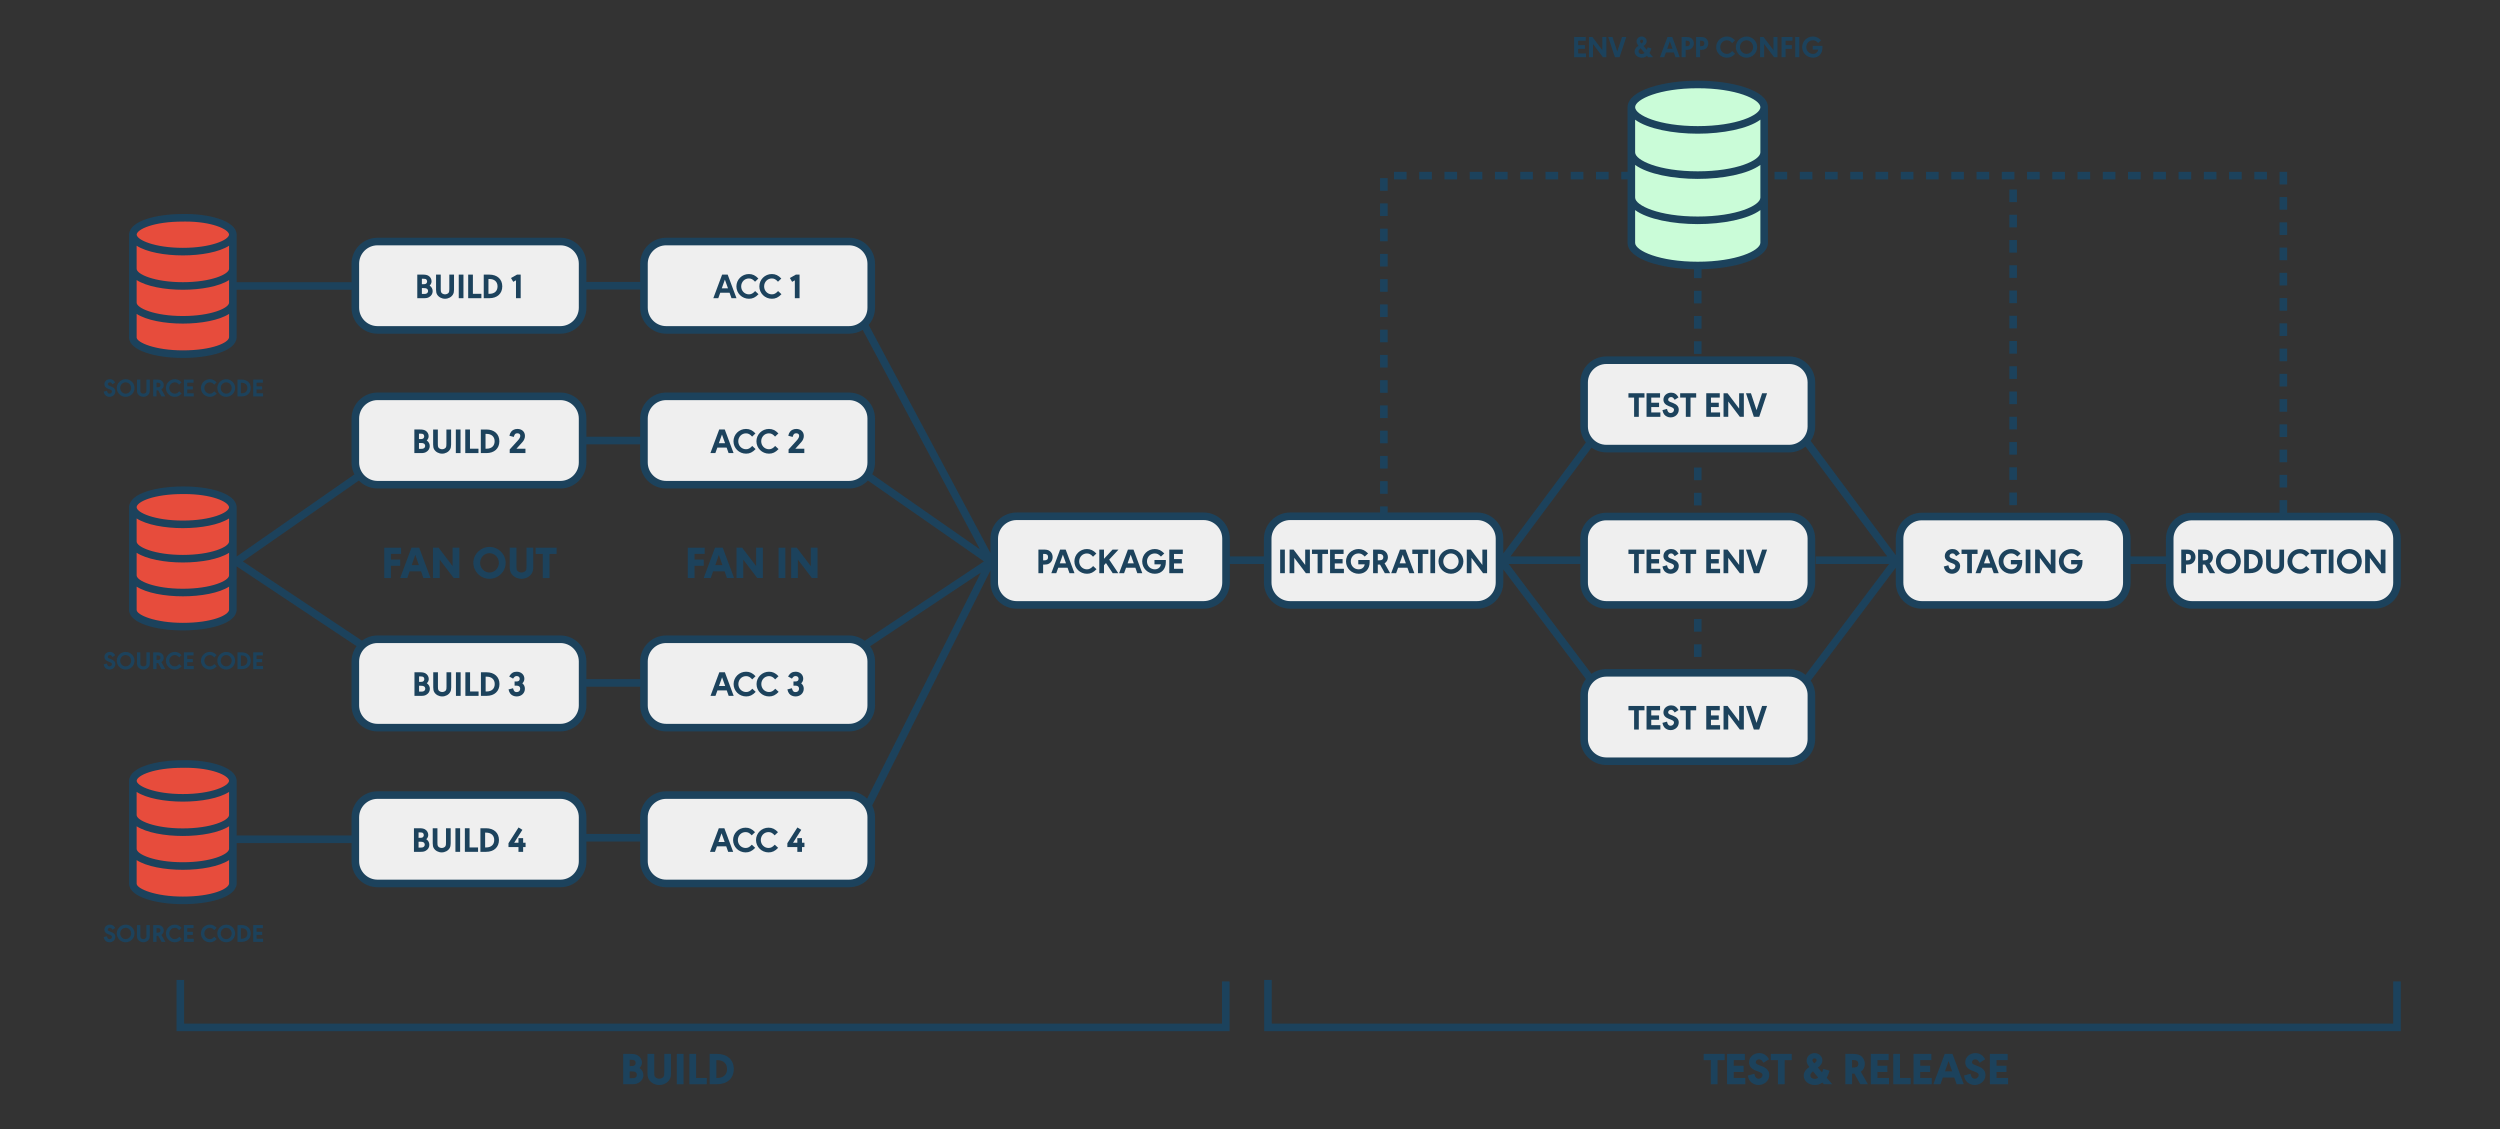 <?xml version="1.0" encoding="utf-8"?>
<!-- Generator: Adobe Illustrator 22.0.1, SVG Export Plug-In . SVG Version: 6.00 Build 0)  -->
<svg version="1.1" id="Layer_1" xmlns="http://www.w3.org/2000/svg" xmlns:xlink="http://www.w3.org/1999/xlink" x="0px" y="0px"
	 viewBox="0 0 990 447.2" style="enable-background:new 0 0 990 447.2;" xml:space="preserve">
<rect x="0" y="0" width="990" height="447.2" fill="#333333" stroke="none"/>
<style type="text/css">
	.st0{fill:#E74C3C;}
	.st1{fill:#EFEFEF;}
	.st2{fill:#CAFCD8;}
	.st3{fill:#1C425C;}
</style>
<g id="Layer_1_1_">
</g>
<g id="Outlined">
	<g>
		<path class="st0" d="M92.209,92.844v40.8c-0.2,3.801-8.9,6.601-19.8,6.601s-19.7-3-19.8-6.601v-40.8c0.2-3.8,8.9-6.6,19.8-6.6
			C83.31,86.045,92.009,89.144,92.209,92.844"/>
		<path class="st0" d="M92.209,200.844v40.7c-0.2,3.8-8.9,6.6-19.8,6.6s-19.7-3-19.8-6.6v-40.8c0.2-3.8,8.9-6.601,19.8-6.601
			C83.31,194.045,92.009,197.045,92.209,200.844"/>
		<path class="st0" d="M92.209,309.144v40.801c-0.2,3.8-8.9,6.6-19.8,6.6s-19.7-3-19.8-6.6v-40.801c0.2-3.8,8.9-6.6,19.8-6.6
			C83.31,302.344,92.009,305.445,92.209,309.144"/>
		<path class="st1" d="M221.91,130.644h-72.4c-4.8,0-8.8-3.899-8.8-8.8v-17.399c0-4.801,3.9-8.801,8.8-8.801h72.4
			c4.8,0,8.8,3.9,8.8,8.801v17.399C230.709,126.745,226.709,130.644,221.91,130.644z"/>
		<path class="st1" d="M336.209,130.644h-72.4c-4.8,0-8.8-3.899-8.8-8.8v-17.399c0-4.801,3.9-8.801,8.8-8.801h72.4
			c4.8,0,8.8,3.9,8.8,8.801v17.399C345.009,126.745,341.109,130.644,336.209,130.644z"/>
		<path class="st1" d="M221.91,191.945h-72.4c-4.8,0-8.8-3.9-8.8-8.801v-17.399c0-4.8,3.9-8.8,8.8-8.8h72.4c4.8,0,8.8,3.899,8.8,8.8
			v17.399C230.709,188.045,226.709,191.945,221.91,191.945z"/>
		<path class="st1" d="M336.209,191.945h-72.4c-4.8,0-8.8-3.9-8.8-8.801v-17.399c0-4.8,3.9-8.8,8.8-8.8h72.4
			c4.8,0,8.8,3.899,8.8,8.8v17.399C345.009,188.045,341.109,191.945,336.209,191.945z"/>
		<path class="st1" d="M221.91,288.144h-72.4c-4.8,0-8.8-3.899-8.8-8.8v-17.399c0-4.801,3.9-8.801,8.8-8.801h72.4
			c4.8,0,8.8,3.9,8.8,8.801v17.399C230.709,284.144,226.709,288.144,221.91,288.144z"/>
		<path class="st1" d="M336.209,288.144h-72.4c-4.8,0-8.8-3.899-8.8-8.8v-17.399c0-4.801,3.9-8.801,8.8-8.801h72.4
			c4.8,0,8.8,3.9,8.8,8.801v17.399C345.009,284.144,341.109,288.144,336.209,288.144z"/>
		<path class="st1" d="M476.609,239.545h-74c-4.9,0-8.9-4-8.9-8.9v-17.3c0-4.899,4-8.899,8.9-8.899h74c4.9,0,8.9,4,8.9,8.899v17.3
			C485.509,235.545,481.509,239.545,476.609,239.545z"/>
		<path class="st1" d="M584.909,239.545h-74c-4.899,0-8.899-4-8.899-8.9v-17.3c0-4.899,4-8.899,8.899-8.899h74
			c4.9,0,8.9,4,8.9,8.899v17.3C593.81,235.545,589.81,239.545,584.909,239.545z"/>
		<path class="st1" d="M833.427,239.545h-72.399c-4.8,0-8.8-3.9-8.8-8.8v-17.4c0-4.8,3.899-8.8,8.8-8.8h72.399
			c4.801,0,8.801,3.9,8.801,8.8v17.4C842.228,235.644,838.327,239.545,833.427,239.545z"/>
		<path class="st1" d="M940.409,239.545H868.01c-4.801,0-8.801-3.9-8.801-8.8v-17.4c0-4.8,3.9-8.8,8.801-8.8h72.399
			c4.8,0,8.8,3.9,8.8,8.8v17.4C949.209,235.644,945.209,239.545,940.409,239.545z"/>
		<path class="st1" d="M708.51,239.545h-72.4c-4.8,0-8.8-3.9-8.8-8.8v-17.4c0-4.8,3.899-8.8,8.8-8.8h72.4c4.8,0,8.8,3.9,8.8,8.8
			v17.4C717.31,235.644,713.409,239.545,708.51,239.545z"/>
		<path class="st1" d="M708.51,177.644h-72.4c-4.8,0-8.8-3.899-8.8-8.8v-17.399c0-4.801,3.899-8.801,8.8-8.801h72.4
			c4.8,0,8.8,3.9,8.8,8.801v17.399C717.31,173.644,713.409,177.644,708.51,177.644z"/>
		<path class="st1" d="M708.51,301.445h-72.4c-4.8,0-8.8-3.9-8.8-8.801v-17.399c0-4.8,3.899-8.8,8.8-8.8h72.4
			c4.8,0,8.8,3.899,8.8,8.8v17.399C717.31,297.545,713.409,301.445,708.51,301.445z"/>
		<path class="st1" d="M221.91,349.844h-72.4c-4.8,0-8.8-3.899-8.8-8.8v-17.4c0-4.8,3.9-8.8,8.8-8.8h72.4c4.8,0,8.8,3.9,8.8,8.8
			v17.4C230.709,345.945,226.709,349.844,221.91,349.844z"/>
		<path class="st1" d="M336.209,349.844h-72.4c-4.8,0-8.8-3.899-8.8-8.8v-17.4c0-4.8,3.9-8.8,8.8-8.8h72.4c4.8,0,8.8,3.9,8.8,8.8
			v17.4C345.009,345.945,341.109,349.844,336.209,349.844z"/>
		<path class="st2" d="M698.609,42.344v53.9c-0.2,4.899-11.9,8.899-26.3,8.899c-14.4,0-26.101-4-26.3-8.899v-53.9
			c0.199-4.899,11.899-8.899,26.3-8.899C686.709,33.445,698.409,37.445,698.609,42.344"/>
		<rect x="795.709" y="85.045" class="st3" width="3" height="5"/>
		<rect x="795.709" y="95.045" class="st3" width="3" height="5"/>
		<rect x="795.709" y="155.045" class="st3" width="3" height="5"/>
		<rect x="795.709" y="115.045" class="st3" width="3" height="5"/>
		<rect x="795.709" y="185.045" class="st3" width="3" height="5"/>
		<rect x="795.709" y="125.045" class="st3" width="3" height="5"/>
		<rect x="795.709" y="135.045" class="st3" width="3" height="5"/>
		<rect x="795.709" y="145.045" class="st3" width="3" height="5"/>
		<rect x="795.709" y="195.045" class="st3" width="3" height="5"/>
		<rect x="795.709" y="175.045" class="st3" width="3" height="5"/>
		<rect x="795.709" y="105.045" class="st3" width="3" height="5"/>
		<rect x="795.709" y="165.045" class="st3" width="3" height="5"/>
		<rect x="795.709" y="75.045" class="st3" width="3" height="5"/>
		<rect x="670.81" y="115.144" class="st3" width="3" height="5"/>
		<rect x="670.81" y="125.144" class="st3" width="3" height="5"/>
		<rect x="670.81" y="135.144" class="st3" width="3" height="5"/>
		<rect x="670.81" y="195.144" class="st3" width="3" height="5"/>
		<rect x="670.81" y="245.144" class="st3" width="3" height="5"/>
		<rect x="670.81" y="185.144" class="st3" width="3" height="5"/>
		<rect x="670.81" y="255.144" class="st3" width="3" height="5"/>
		<path class="st3" d="M170.131,113.088c0.532-0.518,0.771-1.036,0.771-1.709c0-0.882-0.504-1.751-1.288-2.199
			c-0.505-0.294-1.177-0.434-2.13-0.434h-2.241v9.343h2.676c0.883,0,1.442-0.112,1.975-0.42c0.925-0.505,1.443-1.373,1.443-2.354
			C171.336,114.405,170.915,113.62,170.131,113.088z M167.063,110.384h0.574c0.574,0,1.009,0.098,1.19,0.28
			c0.196,0.182,0.309,0.477,0.309,0.784c0,0.406-0.196,0.757-0.519,0.938c-0.21,0.112-0.448,0.154-0.98,0.154h-0.574
			L167.063,110.384L167.063,110.384z M168.954,116.212c-0.266,0.154-0.532,0.196-1.106,0.196h-0.784v-2.325h0.658
			c0.673,0,1.009,0.056,1.289,0.224c0.308,0.183,0.504,0.547,0.504,0.938C169.515,115.666,169.305,116.015,168.954,116.212z"/>
		<path class="st3" d="M177.93,114.474c0,0.757-0.042,1.079-0.196,1.345c-0.252,0.435-0.883,0.743-1.499,0.743
			s-1.247-0.309-1.499-0.743c-0.153-0.266-0.196-0.588-0.196-1.345v-5.729h-1.862v5.981c0,0.826,0.126,1.4,0.406,1.891
			c0.616,1.036,1.835,1.695,3.151,1.695s2.535-0.659,3.138-1.695c0.294-0.504,0.42-1.064,0.42-1.891v-5.981h-1.862v5.729H177.93z"/>
		<rect x="181.664" y="108.746" class="st3" width="1.863" height="9.343"/>
		<polygon class="st3" points="187.265,108.746 185.402,108.746 185.402,118.089 190.627,118.089 190.627,116.351 187.265,116.351 
					"/>
		<path class="st3" d="M193.775,108.746h-2.213v9.343h2.213c3.124,0,5.127-1.835,5.127-4.679S196.899,108.746,193.775,108.746z
			 M193.831,116.351h-0.406v-5.869h0.406c1.976,0,3.194,1.106,3.194,2.928C197.025,115.245,195.82,116.351,193.831,116.351z"/>
		<polygon class="st3" points="202.355,110.091 203.252,111.603 204.331,111.001 204.331,118.089 206.193,118.089 206.193,108.746 
			204.737,108.746 		"/>
		<path class="st3" d="M285.962,108.746l-3.488,9.343h1.961l0.785-2.171h3.684l0.771,2.171h1.975l-3.488-9.343H285.962z
			 M285.822,114.18l1.233-3.445l1.232,3.445H285.822z"/>
		<path class="st3" d="M296.575,116.562c-1.709,0-3.067-1.388-3.067-3.138c0-1.779,1.331-3.152,3.054-3.152
			c0.938,0,1.569,0.336,2.437,1.289l1.317-1.261c-1.191-1.247-2.297-1.779-3.74-1.779c-2.745,0-4.958,2.186-4.958,4.903
			c0,2.703,2.213,4.889,4.973,4.889c1.443,0,2.549-0.519,3.782-1.808l-1.331-1.246C298.13,116.225,297.5,116.562,296.575,116.562z"
			/>
		<path class="st3" d="M305.661,116.562c-1.709,0-3.067-1.388-3.067-3.138c0-1.779,1.331-3.152,3.054-3.152
			c0.938,0,1.569,0.336,2.437,1.289l1.317-1.261c-1.191-1.247-2.297-1.779-3.74-1.779c-2.745,0-4.958,2.186-4.958,4.903
			c0,2.703,2.213,4.889,4.973,4.889c1.443,0,2.549-0.519,3.782-1.808l-1.331-1.246C307.216,116.225,306.586,116.562,305.661,116.562
			z"/>
		<polygon class="st3" points="312.785,110.091 313.681,111.603 314.76,111.001 314.76,118.089 316.623,118.089 316.623,108.746 
			315.166,108.746 		"/>
		<path class="st3" d="M168.737,179.005c0.925-0.505,1.443-1.373,1.443-2.354c0-0.91-0.421-1.695-1.205-2.228
			c0.532-0.518,0.771-1.036,0.771-1.709c0-0.882-0.504-1.751-1.288-2.199c-0.505-0.294-1.177-0.434-2.13-0.434h-2.241v9.343h2.676
			C167.646,179.425,168.205,179.312,168.737,179.005z M165.908,171.72h0.574c0.574,0,1.009,0.098,1.19,0.28
			c0.196,0.182,0.309,0.477,0.309,0.784c0,0.406-0.196,0.757-0.519,0.938c-0.21,0.112-0.448,0.154-0.98,0.154h-0.574L165.908,171.72
			L165.908,171.72z M165.908,177.744v-2.325h0.658c0.673,0,1.009,0.056,1.289,0.224c0.308,0.183,0.504,0.547,0.504,0.938
			c0,0.421-0.21,0.771-0.561,0.967c-0.266,0.154-0.532,0.196-1.106,0.196H165.908z"/>
		<path class="st3" d="M175.079,179.649c1.316,0,2.535-0.659,3.138-1.695c0.294-0.504,0.42-1.064,0.42-1.891v-5.981h-1.862v5.729
			c0,0.757-0.042,1.079-0.196,1.345c-0.252,0.435-0.883,0.743-1.499,0.743s-1.247-0.309-1.499-0.743
			c-0.153-0.266-0.196-0.588-0.196-1.345v-5.729h-1.862v5.981c0,0.826,0.126,1.4,0.406,1.891
			C172.544,178.99,173.763,179.649,175.079,179.649z"/>
		<rect x="180.509" y="170.082" class="st3" width="1.863" height="9.343"/>
		<polygon class="st3" points="189.472,177.687 186.109,177.687 186.109,170.082 184.247,170.082 184.247,179.425 189.472,179.425 
					"/>
		<path class="st3" d="M197.747,174.746c0-2.844-2.003-4.664-5.127-4.664h-2.213v9.343h2.213
			C195.744,179.425,197.747,177.59,197.747,174.746z M192.27,171.818h0.406c1.976,0,3.194,1.106,3.194,2.928
			c0,1.835-1.205,2.941-3.194,2.941h-0.406V171.818z"/>
		<path class="st3" d="M204.898,171.581c0.7,0,1.135,0.378,1.135,0.994c0,0.519-0.294,1.106-0.883,1.765l-3.306,3.643v1.442h6.233
			v-1.723h-3.572l2.367-2.62c0.659-0.728,1.009-1.568,1.009-2.451c0-1.652-1.204-2.773-2.983-2.773
			c-1.022,0-1.947,0.406-2.466,1.093c-0.35,0.435-0.546,0.883-0.7,1.611l1.724,0.462
			C203.777,171.888,204.072,171.581,204.898,171.581z"/>
		<path class="st3" d="M284.065,177.254h3.684l0.771,2.171h1.975l-3.488-9.343h-2.199l-3.488,9.343h1.961L284.065,177.254z
			 M285.9,172.071l1.232,3.445h-2.465L285.9,172.071z"/>
		<path class="st3" d="M295.435,179.649c1.443,0,2.549-0.519,3.782-1.808l-1.331-1.246c-0.91,0.966-1.541,1.303-2.465,1.303
			c-1.709,0-3.067-1.388-3.067-3.138c0-1.779,1.331-3.152,3.054-3.152c0.938,0,1.569,0.336,2.437,1.289l1.317-1.261
			c-1.191-1.247-2.297-1.779-3.74-1.779c-2.745,0-4.958,2.186-4.958,4.903C290.462,177.464,292.675,179.649,295.435,179.649z"/>
		<path class="st3" d="M304.521,179.649c1.443,0,2.549-0.519,3.782-1.808l-1.331-1.246c-0.91,0.966-1.541,1.303-2.465,1.303
			c-1.709,0-3.067-1.388-3.067-3.138c0-1.779,1.331-3.152,3.054-3.152c0.938,0,1.569,0.336,2.437,1.289l1.317-1.261
			c-1.191-1.247-2.297-1.779-3.74-1.779c-2.745,0-4.958,2.186-4.958,4.903C299.548,177.464,301.761,179.649,304.521,179.649z"/>
		<path class="st3" d="M315.328,171.581c0.701,0,1.135,0.378,1.135,0.994c0,0.519-0.294,1.106-0.882,1.765l-3.306,3.643v1.442h6.233
			v-1.723h-3.572l2.367-2.62c0.659-0.728,1.009-1.568,1.009-2.451c0-1.652-1.205-2.773-2.984-2.773
			c-1.022,0-1.947,0.406-2.465,1.093c-0.35,0.435-0.546,0.883-0.7,1.611l1.723,0.462
			C314.207,171.888,314.501,171.581,315.328,171.581z"/>
		<path class="st3" d="M169.018,270.564c0.532-0.518,0.771-1.036,0.771-1.709c0-0.882-0.504-1.751-1.288-2.199
			c-0.505-0.294-1.177-0.434-2.13-0.434h-2.241v9.343h2.676c0.883,0,1.442-0.112,1.975-0.42c0.925-0.505,1.443-1.373,1.443-2.354
			C170.223,271.882,169.802,271.096,169.018,270.564z M165.95,267.861h0.574c0.574,0,1.009,0.098,1.19,0.28
			c0.196,0.182,0.309,0.477,0.309,0.784c0,0.406-0.196,0.757-0.519,0.938c-0.21,0.112-0.448,0.154-0.98,0.154h-0.574L165.95,267.861
			L165.95,267.861z M167.841,273.688c-0.266,0.154-0.532,0.196-1.106,0.196h-0.784v-2.325h0.658c0.673,0,1.009,0.056,1.289,0.224
			c0.308,0.183,0.504,0.547,0.504,0.938C168.401,273.142,168.191,273.492,167.841,273.688z"/>
		<path class="st3" d="M176.816,271.951c0,0.757-0.042,1.079-0.196,1.345c-0.252,0.435-0.883,0.743-1.499,0.743
			s-1.247-0.309-1.499-0.743c-0.153-0.266-0.196-0.588-0.196-1.345v-5.729h-1.862v5.981c0,0.826,0.126,1.4,0.406,1.891
			c0.616,1.036,1.835,1.695,3.151,1.695s2.535-0.659,3.138-1.695c0.294-0.504,0.42-1.064,0.42-1.891v-5.981h-1.862v5.729H176.816z"
			/>
		<rect x="180.551" y="266.222" class="st3" width="1.863" height="9.343"/>
		<polygon class="st3" points="186.151,266.222 184.289,266.222 184.289,275.565 189.514,275.565 189.514,273.828 186.151,273.828 
					"/>
		<path class="st3" d="M192.662,266.222h-2.213v9.343h2.213c3.124,0,5.127-1.835,5.127-4.679S195.786,266.222,192.662,266.222z
			 M192.718,273.828h-0.406v-5.869h0.406c1.976,0,3.194,1.106,3.194,2.928C195.912,272.721,194.707,273.828,192.718,273.828z"/>
		<path class="st3" d="M207.644,268.758c0-1.597-1.274-2.76-3.025-2.76c-1.331,0-2.186,0.547-2.983,1.892l1.541,0.84
			c0.56-0.798,0.854-1.008,1.456-1.008c0.715,0,1.177,0.42,1.177,1.078c0,0.7-0.434,1.064-1.246,1.064h-0.785v1.653h0.785
			c0.938,0,1.429,0.406,1.429,1.219c0,0.798-0.561,1.33-1.387,1.33c-0.799,0-1.135-0.364-1.443-1.526l-1.793,0.476
			c0.21,0.827,0.393,1.261,0.742,1.695c0.547,0.673,1.472,1.079,2.479,1.079c1.877,0,3.264-1.289,3.264-3.04
			c0-0.91-0.294-1.541-1.008-2.157C207.392,270.06,207.644,269.486,207.644,268.758z"/>
		<path class="st3" d="M284.85,266.222l-3.488,9.343h1.961l0.785-2.171h3.684l0.771,2.171h1.975l-3.488-9.343H284.85z
			 M284.709,271.657l1.233-3.445l1.232,3.445H284.709z"/>
		<path class="st3" d="M295.462,274.039c-1.709,0-3.067-1.388-3.067-3.138c0-1.779,1.331-3.152,3.054-3.152
			c0.938,0,1.569,0.336,2.437,1.289l1.317-1.261c-1.191-1.247-2.297-1.779-3.74-1.779c-2.745,0-4.958,2.186-4.958,4.903
			c0,2.703,2.213,4.889,4.973,4.889c1.443,0,2.549-0.519,3.782-1.808l-1.331-1.246C297.018,273.702,296.387,274.039,295.462,274.039
			z"/>
		<path class="st3" d="M304.548,274.039c-1.709,0-3.067-1.388-3.067-3.138c0-1.779,1.331-3.152,3.054-3.152
			c0.938,0,1.569,0.336,2.437,1.289l1.317-1.261c-1.191-1.247-2.297-1.779-3.74-1.779c-2.745,0-4.958,2.186-4.958,4.903
			c0,2.703,2.213,4.889,4.973,4.889c1.443,0,2.549-0.519,3.782-1.808l-1.331-1.246C306.104,273.702,305.473,274.039,304.548,274.039
			z"/>
		<path class="st3" d="M318.073,268.758c0-1.597-1.275-2.76-3.025-2.76c-1.331,0-2.186,0.547-2.984,1.892l1.541,0.84
			c0.56-0.798,0.854-1.008,1.457-1.008c0.714,0,1.177,0.42,1.177,1.078c0,0.7-0.434,1.064-1.247,1.064h-0.785v1.653h0.785
			c0.938,0,1.429,0.406,1.429,1.219c0,0.798-0.561,1.33-1.387,1.33c-0.798,0-1.135-0.364-1.443-1.526l-1.793,0.476
			c0.21,0.827,0.392,1.261,0.743,1.695c0.546,0.673,1.471,1.079,2.479,1.079c1.877,0,3.264-1.289,3.264-3.04
			c0-0.91-0.294-1.541-1.008-2.157C317.821,270.06,318.073,269.486,318.073,268.758z"/>
		<path class="st3" d="M415.455,218.061c-0.504-0.294-1.12-0.42-2.03-0.42h-2.214v9.343h1.863v-3.39h0.351
			c0.91,0,1.526-0.126,2.03-0.421c0.869-0.49,1.401-1.471,1.401-2.562C416.856,219.518,416.324,218.551,415.455,218.061z
			 M413.551,221.899h-0.477v-2.549h0.477c1.022,0,1.484,0.392,1.484,1.274S414.573,221.899,413.551,221.899z"/>
		<path class="st3" d="M419.809,217.641l-3.488,9.343h1.961l0.785-2.171h3.684l0.771,2.171h1.975l-3.487-9.343H419.809z
			 M419.668,223.076l1.233-3.445l1.232,3.445H419.668z"/>
		<path class="st3" d="M430.422,225.458c-1.709,0-3.067-1.388-3.067-3.138c0-1.779,1.33-3.152,3.054-3.152
			c0.938,0,1.568,0.336,2.437,1.289l1.317-1.261c-1.191-1.247-2.298-1.779-3.74-1.779c-2.745,0-4.959,2.186-4.959,4.903
			c0,2.703,2.214,4.889,4.973,4.889c1.443,0,2.55-0.519,3.782-1.808l-1.331-1.246C431.977,225.121,431.347,225.458,430.422,225.458z
			"/>
		<polygon class="st3" points="440.558,217.641 437.182,221.283 437.182,217.641 435.319,217.641 435.319,226.984 437.182,226.984 
			437.182,223.818 437.967,222.964 440.628,226.984 442.841,226.984 439.241,221.605 442.925,217.641 		"/>
		<path class="st3" d="M446.66,217.641l-3.487,9.343h1.961l0.784-2.171h3.684l0.771,2.171h1.976l-3.488-9.343H446.66z
			 M446.521,223.076l1.232-3.445l1.232,3.445H446.521z"/>
		<path class="st3" d="M457.175,223.482h2.55c-0.112,0.574-0.238,0.854-0.561,1.205c-0.476,0.518-1.093,0.771-1.849,0.771
			c-1.765,0-3.109-1.359-3.109-3.138s1.33-3.152,3.081-3.152c0.938,0,1.527,0.294,2.451,1.232l1.317-1.246
			c-1.303-1.261-2.34-1.737-3.754-1.737c-2.773,0-4.987,2.171-4.987,4.903c0,2.717,2.214,4.889,5.001,4.889
			c2.619,0,4.356-1.821,4.356-4.553v-0.896h-4.497v1.722H457.175z"/>
		<polygon class="st3" points="464.901,223.118 467.997,223.118 467.997,221.395 464.901,221.395 464.901,219.364 468.39,219.364 
			468.39,217.641 463.039,217.641 463.039,226.984 468.516,226.984 468.516,225.247 464.901,225.247 		"/>
		<rect x="506.939" y="217.641" class="st3" width="1.863" height="9.343"/>
		<polygon class="st3" points="516.854,223.72 512.26,217.641 510.678,217.641 510.678,226.984 512.54,226.984 512.54,220.905 
			517.135,226.984 518.718,226.984 518.718,217.641 516.854,217.641 		"/>
		<polygon class="st3" points="519.539,219.364 521.78,219.364 521.78,226.984 523.643,226.984 523.643,219.364 525.885,219.364 
			525.885,217.641 519.539,217.641 		"/>
		<polygon class="st3" points="528.57,223.118 531.666,223.118 531.666,221.395 528.57,221.395 528.57,219.364 532.059,219.364 
			532.059,217.641 526.707,217.641 526.707,226.984 532.184,226.984 532.184,225.247 528.57,225.247 		"/>
		<path class="st3" d="M537.882,223.482h2.55c-0.113,0.574-0.238,0.854-0.561,1.205c-0.477,0.518-1.093,0.771-1.85,0.771
			c-1.765,0-3.109-1.359-3.109-3.138s1.33-3.152,3.082-3.152c0.938,0,1.526,0.294,2.451,1.232l1.316-1.246
			c-1.303-1.261-2.34-1.737-3.754-1.737c-2.773,0-4.986,2.171-4.986,4.903c0,2.717,2.213,4.889,5,4.889
			c2.619,0,4.356-1.821,4.356-4.553v-0.896h-4.496v1.722H537.882z"/>
		<path class="st3" d="M549.614,220.653c0-1.079-0.546-2.046-1.442-2.563c-0.547-0.322-1.205-0.448-2.213-0.448h-2.214v9.343h1.863
			v-3.39h0.351l0.461-0.015h0.043h0.027l1.905,3.404h2.101l-2.198-3.908C549.139,222.544,549.614,221.661,549.614,220.653z
			 M546.084,221.899h-0.476v-2.549h0.476c0.547,0,0.896,0.069,1.148,0.21c0.351,0.196,0.561,0.603,0.561,1.078
			C547.793,221.508,547.275,221.899,546.084,221.899z"/>
		<path class="st3" d="M554.4,217.641l-3.488,9.343h1.961l0.785-2.171h3.684l0.771,2.171h1.976l-3.488-9.343H554.4z M554.26,223.076
			l1.233-3.445l1.232,3.445H554.26z"/>
		<polygon class="st3" points="559.271,219.364 561.512,219.364 561.512,226.984 563.375,226.984 563.375,219.364 565.615,219.364 
			565.615,217.641 559.271,217.641 		"/>
		<rect x="566.439" y="217.641" class="st3" width="1.862" height="9.343"/>
		<path class="st3" d="M574.575,217.417c-2.661,0-4.931,2.228-4.931,4.833c0,2.76,2.199,4.959,4.945,4.959
			c2.689,0,4.916-2.228,4.916-4.889C579.506,219.631,577.279,217.417,574.575,217.417z M574.575,225.458
			c-1.653,0-3.04-1.415-3.04-3.096c0-1.779,1.331-3.194,3.025-3.194c1.695,0,3.055,1.387,3.055,3.152
			C577.615,224.043,576.242,225.458,574.575,225.458z"/>
		<polygon class="st3" points="587.021,223.72 582.428,217.641 580.845,217.641 580.845,226.984 582.708,226.984 582.708,220.905 
			587.303,226.984 588.885,226.984 588.885,217.641 587.021,217.641 		"/>
		<path class="st3" d="M773.885,221.479l-0.869-0.322c-0.672-0.252-1.008-0.574-1.008-0.952c0-0.603,0.49-1.051,1.148-1.051
			c0.588,0,0.883,0.224,1.443,1.078l1.526-0.966c-0.798-1.303-1.653-1.85-2.928-1.85c-1.737,0-3.054,1.19-3.054,2.773
			c0,1.163,0.701,2.003,2.115,2.55l0.812,0.308c0.925,0.351,1.261,0.659,1.261,1.135c0,0.715-0.589,1.289-1.345,1.289
			c-0.434,0-0.799-0.196-1.051-0.561c-0.14-0.196-0.224-0.435-0.378-1.064l-1.821,0.49c0.183,0.812,0.379,1.274,0.742,1.751
			c0.547,0.687,1.485,1.121,2.494,1.121c1.82,0,3.235-1.331,3.235-3.054C776.21,222.936,775.468,222.082,773.885,221.479z"/>
		<polygon class="st3" points="783.111,217.641 776.766,217.641 776.766,219.364 779.008,219.364 779.008,226.984 780.87,226.984 
			780.87,219.364 783.111,219.364 		"/>
		<path class="st3" d="M785.798,217.641l-3.487,9.343h1.961l0.784-2.171h3.684l0.771,2.171h1.975l-3.487-9.343H785.798z
			 M785.658,223.076l1.232-3.445l1.232,3.445H785.658z"/>
		<path class="st3" d="M796.312,223.482h2.55c-0.112,0.574-0.238,0.854-0.561,1.205c-0.476,0.518-1.093,0.771-1.849,0.771
			c-1.766,0-3.109-1.359-3.109-3.138s1.33-3.152,3.081-3.152c0.938,0,1.526,0.294,2.451,1.232l1.317-1.246
			c-1.303-1.261-2.34-1.737-3.754-1.737c-2.773,0-4.987,2.171-4.987,4.903c0,2.717,2.214,4.889,5.001,4.889
			c2.619,0,4.355-1.821,4.355-4.553v-0.896h-4.496v1.722H796.312z"/>
		<rect x="802.177" y="217.641" class="st3" width="1.863" height="9.343"/>
		<polygon class="st3" points="812.092,223.72 807.498,217.641 805.914,217.641 805.914,226.984 807.777,226.984 807.777,220.905 
			812.372,226.984 813.955,226.984 813.955,217.641 812.092,217.641 		"/>
		<path class="st3" d="M820.169,223.482h2.55c-0.113,0.574-0.238,0.854-0.561,1.205c-0.477,0.518-1.093,0.771-1.85,0.771
			c-1.765,0-3.109-1.359-3.109-3.138s1.33-3.152,3.082-3.152c0.938,0,1.526,0.294,2.451,1.232l1.316-1.246
			c-1.303-1.261-2.34-1.737-3.754-1.737c-2.773,0-4.986,2.171-4.986,4.903c0,2.717,2.213,4.889,5,4.889
			c2.619,0,4.356-1.821,4.356-4.553v-0.896h-4.496v1.722H820.169z"/>
		<path class="st3" d="M940.409,203.045h-34.7v-5h-3v5H868.01c-5.68,0-10.301,4.62-10.301,10.3v7h-13.981v-7
			c0-5.68-4.621-10.3-10.301-10.3h-72.399c-5.68,0-10.3,4.62-10.3,10.3v6.513l-33.681-45.256c1.112-1.645,1.763-3.626,1.763-5.757
			v-17.399c0-5.68-4.62-10.301-10.3-10.301h-72.4c-5.68,0-10.3,4.621-10.3,10.301v17.399c0,2.4,0.832,4.606,2.214,6.359
			l-32.714,43.957v-5.816c0-5.734-4.666-10.399-10.4-10.399h-35.4v-2.4h-3v2.4h-35.601c-5.734,0-10.399,4.665-10.399,10.399v7h-13.5
			v-7c0-5.734-4.666-10.399-10.4-10.399h-74c-5.734,0-10.4,4.665-10.4,10.399v5.629l-48.231-90.313
			c1.578-1.805,2.531-4.176,2.531-6.815v-17.399c0-5.68-4.621-10.301-10.3-10.301h-72.4c-5.68,0-10.3,4.621-10.3,10.301v7.199h-21.3
			v-7.199c0-5.68-4.621-10.301-10.3-10.301h-72.4c-5.679,0-10.3,4.621-10.3,10.301v7.3h-45.5v-18.9l-0.002-0.081
			c-0.295-5.457-11.202-8.214-21.298-8.019c-10.054,0-21.008,2.51-21.3,8.1v13.601v0.003v13.396l0,0v0.005v13.837
			c0.147,5.29,10.827,8.059,21.3,8.059c10.054,0,21.007-2.51,21.3-8.101v-18.899h45.5v7.1c0,5.68,4.621,10.3,10.3,10.3h72.4
			c5.679,0,10.3-4.62,10.3-10.3v-7.2h21.3v7.2c0,5.68,4.621,10.3,10.3,10.3h72.4c2.006,0,3.854-0.556,5.422-1.511l46.414,86.909
			l-42.632-29.721c0.698-1.398,1.097-2.981,1.097-4.678v-17.399c0-5.68-4.621-10.3-10.3-10.3h-72.4c-5.68,0-10.3,4.62-10.3,10.3v7.2
			h-21.3v-7.2c0-5.68-4.621-10.3-10.3-10.3h-72.4c-5.679,0-10.3,4.62-10.3,10.3v17.399c0,1.697,0.42,3.297,1.15,4.71l-46.65,32.522
			v-19.532l-0.002-0.079c-0.287-5.456-10.91-8.21-21.298-8.121c-10.054,0-21.008,2.51-21.3,8.101v0.1v13.601v0.003v13.396l0,0v0.005
			v13.737c0.147,5.29,10.827,8.058,21.3,8.058c10.054,0,21.007-2.51,21.3-8.1V224.28l47.494,31.6
			c-1.248,1.703-1.994,3.797-1.994,6.065v17.399c0,5.68,4.621,10.3,10.3,10.3h72.4c5.583,0,10.3-4.717,10.3-10.3v-7.399h21.3v7.399
			c0,5.68,4.621,10.3,10.3,10.3h72.4c5.679,0,10.3-4.62,10.3-10.3v-17.399c0-2.249-0.733-4.325-1.96-6.021l43.874-29.19
			l-45.044,89.531c-1.856-1.804-4.383-2.92-7.169-2.92h-72.4c-5.68,0-10.3,4.62-10.3,10.3v6.601h-21.3v-6.601
			c0-5.68-4.621-10.3-10.3-10.3h-72.4c-5.679,0-10.3,4.62-10.3,10.3v7.2h-45.5v-21.7l-0.002-0.081
			c-0.295-5.457-11.202-8.214-21.298-8.019c-10.054,0-21.008,2.51-21.3,8.1v13.601v0.003v13.396l0,0v0.005v13.838
			c0.147,5.29,10.827,8.058,21.3,8.058c10.054,0,21.007-2.51,21.3-8.1v-16.101h45.5v7.2c0,5.68,4.621,10.3,10.3,10.3h72.4
			c5.679,0,10.3-4.62,10.3-10.3v-7.8h21.3v7.8c0,5.68,4.621,10.3,10.3,10.3h72.4c5.775,0,10.3-4.524,10.3-10.3v-17.4
			c0-1.684-0.414-3.27-1.133-4.675l46.833-93.089v4.764c0,5.734,4.666,10.4,10.4,10.4h74c5.734,0,10.4-4.666,10.4-10.4v-7.3h13.5
			v7.3c0,5.734,4.665,10.4,10.399,10.4h74c5.734,0,10.4-4.666,10.4-10.4V225.5l32.706,43.395c-1.377,1.752-2.206,3.953-2.206,6.35
			v17.399c0,5.68,4.62,10.301,10.3,10.301h72.4c5.775,0,10.3-4.524,10.3-10.301v-17.399c0-2.128-0.648-4.107-1.759-5.75
			l33.677-44.683v5.933c0,5.68,4.62,10.3,10.3,10.3h72.399c5.776,0,10.301-4.524,10.301-10.3v-7.4h13.981v7.4
			c0,5.68,4.621,10.3,10.301,10.3h72.399c5.68,0,10.3-4.62,10.3-10.3v-17.4C950.709,207.665,946.089,203.045,940.409,203.045z
			 M72.437,87.745c0.338-0.007,0.672-0.01,1.003-0.01c10.322,0,17.042,2.964,17.264,5.137c-0.06,2.16-7.17,5.272-18.294,5.272
			c-11.107,0-18.21-3.102-18.292-5.262C54.308,90.767,60.874,87.745,72.437,87.745z M54.107,97.304
			c3.922,2.533,11.14,3.84,18.302,3.84c7.162,0,14.378-1.307,18.3-3.839v9.14l0,0c0,2.161-7.129,5.3-18.3,5.3s-18.3-3.139-18.3-5.3
			h-0.001L54.107,97.304z M72.41,138.745c-10.916,0-18.244-3.095-18.3-5.101v-9.339c3.922,2.532,11.139,3.839,18.301,3.839
			c7.163,0,14.38-1.307,18.301-3.84v9.261C90.6,135.682,84.019,138.745,72.41,138.745z M90.709,119.844c0,2.161-7.129,5.3-18.3,5.3
			s-18.3-3.139-18.3-5.3l0,0v-8.939c3.921,2.533,11.139,3.84,18.301,3.84c7.162,0,14.379-1.307,18.301-3.839v8.938
			C90.711,119.844,90.709,119.844,90.709,119.844z M229.209,121.844c0,4.025-3.275,7.3-7.3,7.3h-72.4c-4.025,0-7.3-3.274-7.3-7.3
			v-17.399c0-4.025,3.275-7.301,7.3-7.301h72.4c4.025,0,7.3,3.275,7.3,7.301V121.844z M54.107,200.824
			c0.111-2.117,6.693-5.18,18.316-5.18c0.179-0.002,0.356-0.003,0.534-0.003c10.759,0,17.528,2.999,17.747,5.23
			c-0.058,2.16-7.169,5.272-18.294,5.272c-11.171,0-18.3-3.139-18.3-5.3h-0.002L54.107,200.824L54.107,200.824z M54.107,205.304
			c3.922,2.533,11.14,3.84,18.302,3.84c7.162,0,14.378-1.307,18.3-3.839v9.14l0,0c0,2.161-7.129,5.3-18.3,5.3s-18.3-3.139-18.3-5.3
			h-0.001L54.107,205.304z M72.41,246.644c-10.916,0-18.244-3.095-18.3-5.1v-9.239c3.922,2.532,11.139,3.839,18.301,3.839
			c7.163,0,14.38-1.308,18.301-3.84v9.161C90.6,243.583,84.019,246.644,72.41,246.644z M90.709,227.844c0,2.161-7.129,5.3-18.3,5.3
			s-18.3-3.139-18.3-5.3l0,0v-8.939c3.921,2.533,11.139,3.84,18.301,3.84c7.162,0,14.379-1.307,18.301-3.839v8.938H90.709z
			 M72.437,304.045c0.338-0.007,0.672-0.01,1.003-0.01c10.322,0,17.042,2.964,17.264,5.138c-0.06,2.16-7.17,5.272-18.294,5.272
			c-11.107,0-18.21-3.103-18.292-5.263C54.308,307.067,60.874,304.045,72.437,304.045z M54.107,313.604
			c3.922,2.533,11.14,3.841,18.302,3.841c7.162,0,14.378-1.308,18.3-3.84v9.14l0,0c0,2.161-7.129,5.3-18.3,5.3s-18.3-3.139-18.3-5.3
			h-0.001L54.107,313.604z M72.41,355.045c-10.916,0-18.244-3.095-18.3-5.1v-9.34c3.922,2.532,11.139,3.84,18.301,3.84
			c7.163,0,14.38-1.308,18.301-3.841v9.262C90.6,351.983,84.019,355.045,72.41,355.045z M90.709,336.144
			c0,2.161-7.129,5.301-18.3,5.301s-18.3-3.14-18.3-5.301l0,0v-8.938c3.921,2.532,11.139,3.839,18.301,3.839
			c7.162,0,14.379-1.307,18.301-3.839v8.938H90.709z M229.209,341.045c0,4.025-3.275,7.3-7.3,7.3h-72.4c-4.025,0-7.3-3.274-7.3-7.3
			v-17.4c0-4.025,3.275-7.3,7.3-7.3h72.4c4.025,0,7.3,3.274,7.3,7.3V341.045z M263.81,129.144c-4.025,0-7.3-3.274-7.3-7.3v-17.399
			c0-4.025,3.275-7.301,7.3-7.301h72.4c4.025,0,7.3,3.275,7.3,7.301v17.399c0,4.094-3.207,7.3-7.3,7.3H263.81z M256.509,165.745
			c0-4.025,3.275-7.3,7.3-7.3h72.4c4.025,0,7.3,3.274,7.3,7.3v17.399c0,4.094-3.207,7.301-7.3,7.301h-72.4
			c-4.025,0-7.3-3.275-7.3-7.301V165.745z M142.209,165.745c0-4.025,3.275-7.3,7.3-7.3h72.4c4.025,0,7.3,3.274,7.3,7.3v17.399
			c0,4.025-3.275,7.301-7.3,7.301h-72.4c-4.025,0-7.3-3.275-7.3-7.301V165.745z M229.209,279.344c0,3.957-3.343,7.3-7.3,7.3h-72.4
			c-4.025,0-7.3-3.274-7.3-7.3v-17.399c0-4.025,3.275-7.301,7.3-7.301h72.4c4.025,0,7.3,3.275,7.3,7.301V279.344z M232.209,268.945
			v-7c0-5.68-4.621-10.301-10.3-10.301h-72.4c-2.309,0-4.436,0.773-6.156,2.062l-47.18-31.391l45.935-32.023
			c1.875,1.94,4.497,3.153,7.4,3.153h72.4c5.679,0,10.3-4.621,10.3-10.301v-7.199h21.3v7.199c0,5.68,4.621,10.301,10.3,10.301h72.4
			c2.978,0,5.617-1.209,7.481-3.167l45.955,32.037l-47.233,31.426c-1.728-1.31-3.873-2.097-6.203-2.097h-72.4
			c-5.68,0-10.3,4.621-10.3,10.301v7H232.209z M343.509,279.344c0,4.025-3.275,7.3-7.3,7.3h-72.4c-4.025,0-7.3-3.274-7.3-7.3
			v-17.399c0-4.025,3.275-7.301,7.3-7.301h72.4c4.025,0,7.3,3.275,7.3,7.301V279.344z M343.509,341.045c0,4.094-3.207,7.3-7.3,7.3
			h-72.4c-4.025,0-7.3-3.274-7.3-7.3v-17.4c0-4.025,3.275-7.3,7.3-7.3h72.4c4.025,0,7.3,3.274,7.3,7.3V341.045z M484.009,230.644
			c0,4.081-3.319,7.4-7.4,7.4h-74c-4.081,0-7.4-3.319-7.4-7.4v-17.3c0-4.08,3.319-7.399,7.4-7.399h74c4.081,0,7.4,3.319,7.4,7.399
			V230.644z M592.31,230.644c0,4.081-3.319,7.4-7.4,7.4h-74c-4.08,0-7.399-3.319-7.399-7.4v-17.3c0-4.08,3.319-7.399,7.399-7.399h74
			c4.081,0,7.4,3.319,7.4,7.399V230.644z M748.077,223.344l-33.091,43.902c-1.771-1.437-4.023-2.302-6.477-2.302h-72.4
			c-2.195,0-4.229,0.696-5.902,1.871l-32.766-43.472h28.368v7.4c0,5.68,4.62,10.3,10.3,10.3h72.4c5.775,0,10.3-4.524,10.3-10.3
			v-17.4c0-5.68-4.62-10.3-10.3-10.3h-72.4c-5.68,0-10.3,4.62-10.3,10.3v7h-27.642l32.05-43.064c1.671,1.171,3.7,1.864,5.892,1.864
			h72.4c2.45,0,4.7-0.863,6.47-2.296l32.371,43.496h-28.34v3L748.077,223.344L748.077,223.344z M628.81,230.745v-17.4
			c0-4.025,3.274-7.3,7.3-7.3h72.4c4.025,0,7.3,3.274,7.3,7.3v17.4c0,4.094-3.206,7.3-7.3,7.3h-72.4
			C632.084,238.045,628.81,234.77,628.81,230.745z M628.81,151.445c0-4.025,3.274-7.301,7.3-7.301h72.4c4.025,0,7.3,3.275,7.3,7.301
			v17.399c0,4.025-3.274,7.3-7.3,7.3h-72.4c-4.025,0-7.3-3.274-7.3-7.3V151.445z M715.81,292.644c0,4.094-3.206,7.301-7.3,7.301
			h-72.4c-4.025,0-7.3-3.275-7.3-7.301v-17.399c0-4.025,3.274-7.3,7.3-7.3h72.4c4.025,0,7.3,3.274,7.3,7.3V292.644z
			 M840.728,230.745c0,4.094-3.207,7.3-7.301,7.3h-72.399c-4.025,0-7.3-3.274-7.3-7.3v-17.4c0-4.025,3.274-7.3,7.3-7.3h72.399
			c4.025,0,7.301,3.274,7.301,7.3V230.745z M947.709,230.745c0,4.025-3.274,7.3-7.3,7.3H868.01c-4.025,0-7.301-3.274-7.301-7.3
			v-17.4c0-4.025,3.275-7.3,7.301-7.3h72.399c4.025,0,7.3,3.274,7.3,7.3V230.745z"/>
		<path class="st3" d="M868.022,218.061c-0.504-0.294-1.12-0.42-2.03-0.42h-2.214v9.343h1.863v-3.39h0.351
			c0.91,0,1.526-0.126,2.03-0.421c0.868-0.49,1.401-1.471,1.401-2.562C869.424,219.518,868.891,218.551,868.022,218.061z
			 M866.117,221.899h-0.476v-2.549h0.476c1.023,0,1.485,0.392,1.485,1.274S867.141,221.899,866.117,221.899z"/>
		<path class="st3" d="M876.312,220.653c0-1.079-0.546-2.046-1.442-2.563c-0.547-0.322-1.205-0.448-2.213-0.448h-2.214v9.343h1.863
			v-3.39h0.351l0.461-0.015h0.043h0.027l1.905,3.404h2.101l-2.198-3.908C875.836,222.544,876.312,221.661,876.312,220.653z
			 M872.781,221.899h-0.476v-2.549h0.476c0.547,0,0.896,0.069,1.148,0.21c0.351,0.196,0.561,0.603,0.561,1.078
			C874.49,221.508,873.973,221.899,872.781,221.899z"/>
		<path class="st3" d="M882.429,217.417c-2.661,0-4.931,2.228-4.931,4.833c0,2.76,2.199,4.959,4.945,4.959
			c2.689,0,4.916-2.228,4.916-4.889C887.359,219.631,885.133,217.417,882.429,217.417z M882.429,225.458
			c-1.653,0-3.04-1.415-3.04-3.096c0-1.779,1.331-3.194,3.025-3.194c1.695,0,3.055,1.387,3.055,3.152
			C885.469,224.043,884.096,225.458,882.429,225.458z"/>
		<path class="st3" d="M890.912,217.641h-2.214v9.343h2.214c3.123,0,5.126-1.835,5.126-4.679S894.035,217.641,890.912,217.641z
			 M890.967,225.247h-0.405v-5.869h0.405c1.976,0,3.194,1.106,3.194,2.928C894.161,224.14,892.957,225.247,890.967,225.247z"/>
		<path class="st3" d="M902.631,223.37c0,0.757-0.042,1.079-0.196,1.345c-0.252,0.435-0.882,0.743-1.499,0.743
			c-0.616,0-1.246-0.309-1.498-0.743c-0.154-0.266-0.196-0.588-0.196-1.345v-5.729h-1.863v5.981c0,0.826,0.126,1.4,0.406,1.891
			c0.616,1.036,1.835,1.695,3.151,1.695s2.535-0.659,3.139-1.695c0.293-0.504,0.42-1.064,0.42-1.891v-5.981h-1.863v5.729H902.631z"
			/>
		<path class="st3" d="M910.793,225.458c-1.709,0-3.068-1.388-3.068-3.138c0-1.779,1.331-3.152,3.055-3.152
			c0.938,0,1.568,0.336,2.437,1.289l1.317-1.261c-1.191-1.247-2.298-1.779-3.74-1.779c-2.746,0-4.959,2.186-4.959,4.903
			c0,2.703,2.213,4.889,4.973,4.889c1.443,0,2.549-0.519,3.782-1.808l-1.331-1.246C912.348,225.121,911.717,225.458,910.793,225.458
			z"/>
		<polygon class="st3" points="915.031,219.364 917.272,219.364 917.272,226.984 919.135,226.984 919.135,219.364 921.377,219.364 
			921.377,217.641 915.031,217.641 		"/>
		<rect x="922.199" y="217.641" class="st3" width="1.863" height="9.343"/>
		<path class="st3" d="M930.336,217.417c-2.662,0-4.931,2.228-4.931,4.833c0,2.76,2.199,4.959,4.944,4.959
			c2.689,0,4.917-2.228,4.917-4.889C935.267,219.631,933.039,217.417,930.336,217.417z M930.336,225.458
			c-1.652,0-3.039-1.415-3.039-3.096c0-1.779,1.33-3.194,3.025-3.194c1.694,0,3.053,1.387,3.053,3.152
			C933.375,224.043,932.003,225.458,930.336,225.458z"/>
		<polygon class="st3" points="942.783,223.72 938.188,217.641 936.605,217.641 936.605,226.984 938.469,226.984 938.469,220.905 
			943.062,226.984 944.646,226.984 944.646,217.641 942.783,217.641 		"/>
		<polygon class="st3" points="647.104,226.984 648.967,226.984 648.967,219.364 651.208,219.364 651.208,217.641 644.863,217.641 
			644.863,219.364 647.104,219.364 		"/>
		<polygon class="st3" points="657.508,225.247 653.895,225.247 653.895,223.118 656.99,223.118 656.99,221.395 653.895,221.395 
			653.895,219.364 657.383,219.364 657.383,217.641 652.031,217.641 652.031,226.984 657.508,226.984 		"/>
		<path class="st3" d="M661.566,225.471c-0.434,0-0.799-0.196-1.051-0.561c-0.14-0.196-0.225-0.435-0.378-1.064l-1.821,0.49
			c0.182,0.812,0.379,1.274,0.742,1.751c0.547,0.687,1.485,1.121,2.494,1.121c1.82,0,3.235-1.331,3.235-3.054
			c0-1.219-0.742-2.073-2.325-2.676l-0.869-0.322c-0.672-0.252-1.008-0.574-1.008-0.952c0-0.603,0.49-1.051,1.148-1.051
			c0.588,0,0.883,0.224,1.443,1.078l1.526-0.966c-0.798-1.303-1.653-1.85-2.928-1.85c-1.737,0-3.054,1.19-3.054,2.773
			c0,1.163,0.701,2.003,2.115,2.55l0.812,0.308c0.925,0.351,1.261,0.659,1.261,1.135
			C662.911,224.897,662.322,225.471,661.566,225.471z"/>
		<polygon class="st3" points="667.586,226.984 669.449,226.984 669.449,219.364 671.689,219.364 671.689,217.641 665.345,217.641 
			665.345,219.364 667.586,219.364 		"/>
		<polygon class="st3" points="681.154,225.247 677.539,225.247 677.539,223.118 680.635,223.118 680.635,221.395 677.539,221.395 
			677.539,219.364 681.027,219.364 681.027,217.641 675.677,217.641 675.677,226.984 681.154,226.984 		"/>
		<polygon class="st3" points="684.387,220.905 688.98,226.984 690.563,226.984 690.563,217.641 688.7,217.641 688.7,223.72 
			684.105,217.641 682.523,217.641 682.523,226.984 684.387,226.984 		"/>
		<polygon class="st3" points="696.65,226.984 699.761,217.641 697.799,217.641 695.586,224.35 693.373,217.641 691.412,217.641 
			694.521,226.984 		"/>
		<polygon class="st3" points="647.104,165.065 648.967,165.065 648.967,157.445 651.208,157.445 651.208,155.722 644.863,155.722 
			644.863,157.445 647.104,157.445 		"/>
		<polygon class="st3" points="657.508,163.328 653.895,163.328 653.895,161.199 656.99,161.199 656.99,159.476 653.895,159.476 
			653.895,157.445 657.383,157.445 657.383,155.722 652.031,155.722 652.031,165.065 657.508,165.065 		"/>
		<path class="st3" d="M661.566,163.552c-0.434,0-0.799-0.196-1.051-0.561c-0.14-0.196-0.225-0.435-0.378-1.064l-1.821,0.49
			c0.182,0.812,0.379,1.274,0.742,1.751c0.547,0.687,1.485,1.121,2.494,1.121c1.82,0,3.235-1.331,3.235-3.054
			c0-1.219-0.742-2.073-2.325-2.676l-0.869-0.322c-0.672-0.252-1.008-0.574-1.008-0.952c0-0.603,0.49-1.051,1.148-1.051
			c0.588,0,0.883,0.224,1.443,1.078l1.526-0.966c-0.798-1.303-1.653-1.85-2.928-1.85c-1.737,0-3.054,1.19-3.054,2.773
			c0,1.163,0.701,2.003,2.115,2.55l0.812,0.308c0.925,0.351,1.261,0.659,1.261,1.135
			C662.911,162.978,662.322,163.552,661.566,163.552z"/>
		<polygon class="st3" points="667.586,165.065 669.449,165.065 669.449,157.445 671.689,157.445 671.689,155.722 665.345,155.722 
			665.345,157.445 667.586,157.445 		"/>
		<polygon class="st3" points="681.154,163.328 677.539,163.328 677.539,161.199 680.635,161.199 680.635,159.476 677.539,159.476 
			677.539,157.445 681.027,157.445 681.027,155.722 675.677,155.722 675.677,165.065 681.154,165.065 		"/>
		<polygon class="st3" points="684.387,158.986 688.98,165.065 690.563,165.065 690.563,155.722 688.7,155.722 688.7,161.801 
			684.105,155.722 682.523,155.722 682.523,165.065 684.387,165.065 		"/>
		<polygon class="st3" points="696.65,165.065 699.761,155.722 697.799,155.722 695.586,162.431 693.373,155.722 691.412,155.722 
			694.521,165.065 		"/>
		<polygon class="st3" points="644.863,281.282 647.104,281.282 647.104,288.902 648.967,288.902 648.967,281.282 651.208,281.282 
			651.208,279.559 644.863,279.559 		"/>
		<polygon class="st3" points="653.895,285.036 656.99,285.036 656.99,283.313 653.895,283.313 653.895,281.282 657.383,281.282 
			657.383,279.559 652.031,279.559 652.031,288.902 657.508,288.902 657.508,287.165 653.895,287.165 		"/>
		<path class="st3" d="M662.463,283.397l-0.869-0.322c-0.672-0.252-1.008-0.574-1.008-0.952c0-0.603,0.49-1.051,1.148-1.051
			c0.588,0,0.883,0.224,1.443,1.078l1.526-0.966c-0.798-1.303-1.653-1.85-2.928-1.85c-1.737,0-3.054,1.19-3.054,2.773
			c0,1.163,0.701,2.003,2.115,2.55l0.812,0.308c0.925,0.351,1.261,0.659,1.261,1.135c0,0.715-0.589,1.289-1.345,1.289
			c-0.434,0-0.799-0.196-1.051-0.561c-0.14-0.196-0.225-0.435-0.378-1.064l-1.821,0.49c0.182,0.812,0.379,1.274,0.742,1.751
			c0.547,0.687,1.485,1.121,2.494,1.121c1.82,0,3.235-1.331,3.235-3.054C664.788,284.854,664.046,284,662.463,283.397z"/>
		<polygon class="st3" points="665.345,281.282 667.586,281.282 667.586,288.902 669.449,288.902 669.449,281.282 671.689,281.282 
			671.689,279.559 665.345,279.559 		"/>
		<polygon class="st3" points="677.539,285.036 680.635,285.036 680.635,283.313 677.539,283.313 677.539,281.282 681.027,281.282 
			681.027,279.559 675.677,279.559 675.677,288.902 681.154,288.902 681.154,287.165 677.539,287.165 		"/>
		<polygon class="st3" points="688.7,285.638 684.105,279.559 682.523,279.559 682.523,288.902 684.387,288.902 684.387,282.823 
			688.98,288.902 690.563,288.902 690.563,279.559 688.7,279.559 		"/>
		<polygon class="st3" points="695.586,286.268 693.373,279.559 691.412,279.559 694.521,288.902 696.65,288.902 699.761,279.559 
			697.799,279.559 		"/>
		<path class="st3" d="M168.814,332.327c0.532-0.518,0.771-1.036,0.771-1.709c0-0.882-0.504-1.751-1.288-2.199
			c-0.505-0.294-1.177-0.434-2.13-0.434h-2.241v9.343h2.676c0.883,0,1.442-0.112,1.975-0.42c0.925-0.505,1.443-1.373,1.443-2.354
			C170.02,333.644,169.599,332.859,168.814,332.327z M165.747,329.624h0.574c0.574,0,1.009,0.098,1.19,0.28
			c0.196,0.182,0.309,0.477,0.309,0.784c0,0.406-0.196,0.757-0.519,0.938c-0.21,0.112-0.448,0.154-0.98,0.154h-0.574
			L165.747,329.624L165.747,329.624z M167.638,335.451c-0.266,0.154-0.532,0.196-1.106,0.196h-0.784v-2.325h0.658
			c0.673,0,1.009,0.056,1.289,0.224c0.308,0.183,0.504,0.547,0.504,0.938C168.198,334.905,167.988,335.255,167.638,335.451z"/>
		<path class="st3" d="M176.613,333.714c0,0.757-0.042,1.079-0.196,1.345c-0.252,0.435-0.883,0.743-1.499,0.743
			s-1.247-0.309-1.499-0.743c-0.153-0.266-0.196-0.588-0.196-1.345v-5.729h-1.862v5.981c0,0.826,0.126,1.4,0.406,1.891
			c0.616,1.036,1.835,1.695,3.151,1.695s2.535-0.659,3.138-1.695c0.294-0.504,0.42-1.064,0.42-1.891v-5.981h-1.862v5.729H176.613z"
			/>
		<rect x="180.348" y="327.985" class="st3" width="1.863" height="9.343"/>
		<polygon class="st3" points="185.948,327.985 184.086,327.985 184.086,337.328 189.311,337.328 189.311,335.591 185.948,335.591 
					"/>
		<path class="st3" d="M192.459,327.985h-2.213v9.343h2.213c3.124,0,5.127-1.835,5.127-4.679S195.583,327.985,192.459,327.985z
			 M192.515,335.591h-0.406v-5.869h0.406c1.976,0,3.194,1.106,3.194,2.928C195.709,334.484,194.504,335.591,192.515,335.591z"/>
		<polygon class="st3" points="207.16,331.907 205.312,331.907 205.312,333.728 203.616,333.728 206.866,328.615 205.34,327.676 
			201.361,333.91 201.361,335.437 205.312,335.437 205.312,337.328 207.16,337.328 207.16,335.437 208.127,335.437 208.127,333.728 
			207.16,333.728 		"/>
		<path class="st3" d="M284.646,327.985l-3.488,9.343h1.961l0.785-2.171h3.684l0.771,2.171h1.975l-3.488-9.343H284.646z
			 M284.506,333.42l1.233-3.445l1.232,3.445H284.506z"/>
		<path class="st3" d="M295.259,335.801c-1.709,0-3.067-1.388-3.067-3.138c0-1.779,1.331-3.152,3.054-3.152
			c0.938,0,1.569,0.336,2.437,1.289l1.317-1.26c-1.191-1.247-2.297-1.779-3.74-1.779c-2.745,0-4.958,2.186-4.958,4.903
			c0,2.703,2.213,4.889,4.973,4.889c1.443,0,2.549-0.519,3.782-1.808l-1.331-1.246C296.814,335.465,296.184,335.801,295.259,335.801
			z"/>
		<path class="st3" d="M304.345,335.801c-1.709,0-3.067-1.388-3.067-3.138c0-1.779,1.331-3.152,3.054-3.152
			c0.938,0,1.569,0.336,2.437,1.289l1.317-1.261c-1.191-1.247-2.297-1.779-3.74-1.779c-2.745,0-4.958,2.186-4.958,4.903
			c0,2.703,2.213,4.889,4.973,4.889c1.443,0,2.549-0.519,3.782-1.808l-1.331-1.246C305.9,335.465,305.27,335.801,304.345,335.801z"
			/>
		<polygon class="st3" points="317.59,331.907 315.741,331.907 315.741,333.728 314.046,333.728 317.296,328.615 315.769,327.676 
			311.791,333.91 311.791,335.437 315.741,335.437 315.741,337.328 317.59,337.328 317.59,335.437 318.557,335.437 318.557,333.728 
			317.59,333.728 		"/>
		<path class="st3" d="M644.51,60.344v0.005v7.695h-2.5v3h2.501v7.2h-0.001l0.001,0.01v18.051
			c0.263,6.464,13.475,10.061,26.299,10.322v3.517h3v-3.517c12.823-0.262,26.035-3.861,26.3-10.383v-53.9l-0.001-0.062
			c-0.274-6.715-14.527-10.338-27.799-10.338c-13.272,0-27.525,3.623-27.8,10.399v0.101V60.344z M672.31,103.644
			c-15.178,0-24.675-4.345-24.8-7.399V83.194c4.904,3.633,15.071,5.551,24.8,5.551s19.896-1.919,24.801-5.551v12.989
			C696.983,99.299,687.486,103.644,672.31,103.644z M697.109,78.245c0,3.132-9.435,7.5-24.8,7.5s-24.8-4.368-24.8-7.5l-0.001-12.951
			c4.904,3.632,15.072,5.551,24.801,5.551s19.896-1.919,24.8-5.551L697.109,78.245L697.109,78.245z M647.509,42.405
			c0.126-3.115,9.623-7.46,24.801-7.46c15.136,0,24.621,4.321,24.8,7.436v0.064c0,3.132-9.435,7.5-24.8,7.5s-24.8-4.368-24.8-7.5
			h-0.001L647.509,42.405L647.509,42.405z M647.509,47.393c4.904,3.633,15.071,5.552,24.801,5.552c9.729,0,19.896-1.919,24.8-5.551
			v12.95c0,3.132-9.435,7.5-24.8,7.5s-24.8-4.368-24.8-7.5h-0.001L647.509,47.393L647.509,47.393z"/>
		<polygon class="st3" points="275.028,224.052 278.683,224.052 278.683,221.586 275.028,221.586 275.028,219.336 279.043,219.336 
			279.043,216.886 272.363,216.886 272.363,228.896 275.028,228.896 		"/>
		<path class="st3" d="M281.472,228.896l0.918-2.646h4.556l0.918,2.646h2.827l-4.483-12.01h-3.061l-4.483,12.01H281.472z
			 M284.659,219.731l1.422,4.052h-2.827L284.659,219.731z"/>
		<polygon class="st3" points="294.324,221.604 299.869,228.896 302.102,228.896 302.102,216.886 299.437,216.886 299.437,224.178 
			293.891,216.886 291.659,216.886 291.659,228.896 294.324,228.896 		"/>
		<rect x="308.326" y="216.886" class="st3" width="2.665" height="12.01"/>
		<polygon class="st3" points="315.958,221.604 321.504,228.896 323.737,228.896 323.737,216.886 321.072,216.886 321.072,224.178 
			315.527,216.886 313.294,216.886 313.294,228.896 315.958,228.896 		"/>
		<path class="st3" d="M44.019,153.056l-0.62-0.23c-0.479-0.18-0.719-0.409-0.719-0.679c0-0.431,0.35-0.75,0.819-0.75
			c0.42,0,0.63,0.16,1.029,0.77l1.089-0.689c-0.569-0.93-1.179-1.319-2.089-1.319c-1.239,0-2.179,0.85-2.179,1.979
			c0,0.83,0.5,1.43,1.509,1.819l0.58,0.22c0.66,0.25,0.899,0.47,0.899,0.81c0,0.51-0.419,0.92-0.959,0.92
			c-0.31,0-0.569-0.141-0.75-0.4c-0.1-0.14-0.16-0.31-0.27-0.759l-1.299,0.35c0.13,0.579,0.27,0.909,0.53,1.249
			c0.39,0.489,1.059,0.8,1.779,0.8c1.299,0,2.309-0.95,2.309-2.179C45.678,154.095,45.148,153.486,44.019,153.056z"/>
		<path class="st3" d="M49.769,157.144c1.919,0,3.508-1.59,3.508-3.488c0-1.919-1.589-3.498-3.518-3.498
			c-1.899,0-3.518,1.589-3.518,3.448C46.241,155.575,47.81,157.144,49.769,157.144z M49.749,151.407
			c1.209,0,2.179,0.989,2.179,2.249c0,1.229-0.979,2.238-2.168,2.238c-1.18,0-2.169-1.009-2.169-2.208
			C47.59,152.417,48.539,151.407,49.749,151.407z"/>
		<path class="st3" d="M54.24,150.318v4.268c0,0.59,0.09,0.999,0.29,1.349c0.44,0.74,1.309,1.21,2.249,1.21s1.809-0.47,2.239-1.21
			c0.21-0.359,0.3-0.759,0.3-1.349v-4.268h-1.33v4.088c0,0.539-0.03,0.77-0.14,0.959c-0.18,0.31-0.63,0.529-1.07,0.529
			c-0.439,0-0.889-0.22-1.069-0.529c-0.11-0.189-0.14-0.42-0.14-0.959v-4.088H54.24z"/>
		<path class="st3" d="M64.848,152.467c0-0.77-0.39-1.459-1.029-1.829c-0.39-0.229-0.86-0.319-1.58-0.319H60.66v6.666h1.33v-2.419
			h0.25l0.33-0.01h0.03h0.02l1.359,2.429h1.499l-1.569-2.788C64.508,153.816,64.848,153.186,64.848,152.467z M62.33,153.356h-0.34
			v-1.819h0.34c0.39,0,0.64,0.05,0.819,0.15c0.25,0.14,0.4,0.43,0.4,0.77C63.549,153.076,63.179,153.356,62.33,153.356z"/>
		<path class="st3" d="M69.229,151.407c0.669,0,1.12,0.24,1.739,0.92l0.939-0.899c-0.85-0.89-1.639-1.27-2.668-1.27
			c-1.959,0-3.538,1.559-3.538,3.498c0,1.929,1.579,3.488,3.548,3.488c1.029,0,1.819-0.37,2.699-1.289l-0.95-0.89
			c-0.649,0.689-1.1,0.929-1.759,0.929c-1.22,0-2.189-0.989-2.189-2.238C67.05,152.386,67.999,151.407,69.229,151.407z"/>
		<polygon class="st3" points="76.638,151.547 76.638,150.318 72.82,150.318 72.82,156.984 76.728,156.984 76.728,155.745 
			74.149,155.745 74.149,154.225 76.358,154.225 76.358,152.996 74.149,152.996 74.149,151.547 		"/>
		<path class="st3" d="M83.098,151.407c0.669,0,1.12,0.24,1.739,0.92l0.939-0.899c-0.85-0.89-1.639-1.27-2.668-1.27
			c-1.959,0-3.538,1.559-3.538,3.498c0,1.929,1.579,3.488,3.548,3.488c1.029,0,1.819-0.37,2.699-1.289l-0.95-0.89
			c-0.649,0.689-1.1,0.929-1.759,0.929c-1.22,0-2.189-0.989-2.189-2.238C80.919,152.386,81.869,151.407,83.098,151.407z"/>
		<path class="st3" d="M93.097,153.656c0-1.919-1.589-3.498-3.518-3.498c-1.899,0-3.518,1.589-3.518,3.448
			c0,1.969,1.569,3.538,3.528,3.538C91.507,157.144,93.097,155.554,93.097,153.656z M87.41,153.686c0-1.27,0.949-2.279,2.159-2.279
			s2.179,0.989,2.179,2.249c0,1.229-0.979,2.238-2.168,2.238C88.399,155.894,87.41,154.885,87.41,153.686z"/>
		<path class="st3" d="M99.297,153.646c0-2.029-1.429-3.328-3.658-3.328H94.06v6.666h1.579
			C97.868,156.984,99.297,155.675,99.297,153.646z M95.679,155.745h-0.29v-4.188h0.29c1.409,0,2.279,0.789,2.279,2.089
			C97.958,154.955,97.098,155.745,95.679,155.745z"/>
		<polygon class="st3" points="104.087,151.547 104.087,150.318 100.27,150.318 100.27,156.984 104.178,156.984 104.178,155.745 
			101.599,155.745 101.599,154.225 103.808,154.225 103.808,152.996 101.599,152.996 101.599,151.547 		"/>
		<polygon class="st3" points="628.057,21.161 624.962,21.161 624.962,19.338 627.613,19.338 627.613,17.863 624.962,17.863 
			624.962,16.124 627.949,16.124 627.949,14.648 623.367,14.648 623.367,22.648 628.057,22.648 		"/>
		<polygon class="st3" points="630.83,17.443 634.765,22.648 636.12,22.648 636.12,14.648 634.524,14.648 634.524,19.853 
			630.591,14.648 629.235,14.648 629.235,22.648 630.83,22.648 		"/>
		<polygon class="st3" points="641.341,22.648 644.004,14.648 642.324,14.648 640.43,20.393 638.534,14.648 636.855,14.648 
			639.518,22.648 		"/>
		<path class="st3" d="M647.308,20.405c0,1.38,1.223,2.435,2.83,2.435c0.804,0,1.392-0.203,2.075-0.707l0.432,0.516h1.967
			l-1.415-1.644c0.252-0.432,0.468-0.947,0.695-1.679l0.072-0.18l-1.463-0.396c-0.204,0.575-0.265,0.719-0.384,0.983l-1.284-1.487
			c0.888-0.647,1.248-1.199,1.248-1.907c0-1.067-0.864-1.883-1.979-1.883c-1.151,0-2.015,0.84-2.015,1.955
			c0,0.539,0.18,0.936,0.756,1.69C647.715,18.919,647.308,19.53,647.308,20.405z M650.09,15.704c0.359,0,0.611,0.24,0.611,0.588
			c0,0.312-0.144,0.504-0.72,0.959c-0.396-0.455-0.516-0.671-0.516-0.923C649.466,15.967,649.73,15.704,650.09,15.704z
			 M649.682,19.11l1.56,1.859c-0.372,0.312-0.695,0.432-1.127,0.432c-0.72,0-1.26-0.456-1.26-1.056
			C648.854,19.962,649.082,19.626,649.682,19.11z"/>
		<path class="st3" d="M659.69,20.789h3.154l0.659,1.859h1.691l-2.986-8h-1.883l-2.986,8h1.679L659.69,20.789z M661.262,16.351
			l1.055,2.951h-2.11L661.262,16.351z"/>
		<path class="st3" d="M667.525,19.746h0.301c0.779,0,1.307-0.108,1.738-0.359c0.744-0.42,1.199-1.26,1.199-2.195
			s-0.455-1.763-1.199-2.183c-0.432-0.252-0.959-0.36-1.738-0.36h-1.896v8h1.595V19.746z M667.525,16.112h0.408
			c0.876,0,1.271,0.336,1.271,1.091c0,0.756-0.396,1.092-1.271,1.092h-0.408V16.112z"/>
		<path class="st3" d="M673.237,19.746h0.301c0.779,0,1.307-0.108,1.738-0.359c0.744-0.42,1.199-1.26,1.199-2.195
			s-0.455-1.763-1.199-2.183c-0.432-0.252-0.959-0.36-1.738-0.36h-1.896v8h1.595V19.746z M673.237,16.112h0.408
			c0.876,0,1.271,0.336,1.271,1.091c0,0.756-0.396,1.092-1.271,1.092h-0.408V16.112z"/>
		<path class="st3" d="M683.869,22.84c1.235,0,2.183-0.443,3.238-1.547l-1.14-1.067c-0.779,0.828-1.319,1.115-2.111,1.115
			c-1.463,0-2.626-1.187-2.626-2.687c0-1.522,1.14-2.698,2.614-2.698c0.804,0,1.344,0.288,2.087,1.104l1.128-1.079
			c-1.02-1.067-1.968-1.523-3.203-1.523c-2.351,0-4.245,1.871-4.245,4.197C679.611,20.969,681.506,22.84,683.869,22.84z"/>
		<path class="st3" d="M691.633,22.84c2.303,0,4.209-1.906,4.209-4.186c0-2.303-1.906-4.197-4.222-4.197
			c-2.278,0-4.222,1.907-4.222,4.138C687.398,20.957,689.282,22.84,691.633,22.84z M691.608,15.956c1.451,0,2.614,1.188,2.614,2.698
			c0,1.476-1.175,2.687-2.603,2.687c-1.415,0-2.603-1.211-2.603-2.65C689.018,17.167,690.157,15.956,691.608,15.956z"/>
		<polygon class="st3" points="698.594,17.443 702.527,22.648 703.883,22.648 703.883,14.648 702.288,14.648 702.288,19.853 
			698.354,14.648 696.999,14.648 696.999,22.648 698.594,22.648 		"/>
		<polygon class="st3" points="707.09,19.35 709.572,19.35 709.572,17.863 707.09,17.863 707.09,16.124 709.812,16.124 
			709.812,14.648 705.495,14.648 705.495,22.648 707.09,22.648 		"/>
		<rect x="710.919" y="14.648" class="st3" width="1.595" height="8"/>
		<path class="st3" d="M717.948,22.84c2.243,0,3.73-1.559,3.73-3.897v-0.768h-3.851v1.476h2.184
			c-0.097,0.491-0.204,0.731-0.48,1.031c-0.407,0.443-0.936,0.659-1.583,0.659c-1.511,0-2.662-1.163-2.662-2.687
			c0-1.522,1.14-2.698,2.639-2.698c0.804,0,1.307,0.252,2.099,1.056l1.127-1.067c-1.115-1.08-2.003-1.487-3.214-1.487
			c-2.375,0-4.27,1.859-4.27,4.197C713.667,20.981,715.562,22.84,717.948,22.84z"/>
		<path class="st3" d="M44.019,261.056l-0.62-0.23c-0.479-0.18-0.719-0.409-0.719-0.679c0-0.431,0.35-0.75,0.819-0.75
			c0.42,0,0.63,0.16,1.029,0.77l1.089-0.689c-0.569-0.93-1.179-1.319-2.089-1.319c-1.239,0-2.179,0.85-2.179,1.979
			c0,0.83,0.5,1.43,1.509,1.819l0.58,0.22c0.66,0.25,0.899,0.47,0.899,0.81c0,0.51-0.419,0.92-0.959,0.92
			c-0.31,0-0.569-0.141-0.75-0.4c-0.1-0.14-0.16-0.31-0.27-0.759l-1.299,0.35c0.13,0.579,0.27,0.909,0.53,1.249
			c0.39,0.489,1.059,0.8,1.779,0.8c1.299,0,2.309-0.95,2.309-2.179C45.678,262.095,45.148,261.486,44.019,261.056z"/>
		<path class="st3" d="M49.769,265.144c1.919,0,3.508-1.59,3.508-3.488c0-1.919-1.589-3.498-3.518-3.498
			c-1.899,0-3.518,1.589-3.518,3.448C46.241,263.575,47.81,265.144,49.769,265.144z M49.749,259.407
			c1.209,0,2.179,0.989,2.179,2.249c0,1.229-0.979,2.238-2.168,2.238c-1.18,0-2.169-1.009-2.169-2.208
			C47.59,260.417,48.539,259.407,49.749,259.407z"/>
		<path class="st3" d="M54.24,258.318v4.268c0,0.59,0.09,0.999,0.29,1.349c0.44,0.74,1.309,1.21,2.249,1.21s1.809-0.47,2.239-1.21
			c0.21-0.359,0.3-0.759,0.3-1.349v-4.268h-1.33v4.088c0,0.539-0.03,0.77-0.14,0.959c-0.18,0.31-0.63,0.529-1.07,0.529
			c-0.439,0-0.889-0.22-1.069-0.529c-0.11-0.189-0.14-0.42-0.14-0.959v-4.088H54.24z"/>
		<path class="st3" d="M64.848,260.466c0-0.77-0.39-1.459-1.029-1.829c-0.39-0.229-0.86-0.319-1.58-0.319H60.66v6.666h1.33v-2.419
			h0.25l0.33-0.01h0.03h0.02l1.359,2.429h1.499l-1.569-2.788C64.508,261.816,64.848,261.186,64.848,260.466z M62.33,261.356h-0.34
			v-1.819h0.34c0.39,0,0.64,0.05,0.819,0.15c0.25,0.14,0.4,0.43,0.4,0.77C63.549,261.076,63.179,261.356,62.33,261.356z"/>
		<path class="st3" d="M69.229,259.407c0.669,0,1.12,0.24,1.739,0.92l0.939-0.899c-0.85-0.89-1.639-1.27-2.668-1.27
			c-1.959,0-3.538,1.559-3.538,3.498c0,1.929,1.579,3.488,3.548,3.488c1.029,0,1.819-0.37,2.699-1.289l-0.95-0.89
			c-0.649,0.689-1.1,0.929-1.759,0.929c-1.22,0-2.189-0.989-2.189-2.238C67.05,260.386,67.999,259.407,69.229,259.407z"/>
		<polygon class="st3" points="76.638,259.547 76.638,258.318 72.82,258.318 72.82,264.984 76.728,264.984 76.728,263.745 
			74.149,263.745 74.149,262.225 76.358,262.225 76.358,260.996 74.149,260.996 74.149,259.547 		"/>
		<path class="st3" d="M83.098,259.407c0.669,0,1.12,0.24,1.739,0.92l0.939-0.899c-0.85-0.89-1.639-1.27-2.668-1.27
			c-1.959,0-3.538,1.559-3.538,3.498c0,1.929,1.579,3.488,3.548,3.488c1.029,0,1.819-0.37,2.699-1.289l-0.95-0.89
			c-0.649,0.689-1.1,0.929-1.759,0.929c-1.22,0-2.189-0.989-2.189-2.238C80.919,260.386,81.869,259.407,83.098,259.407z"/>
		<path class="st3" d="M93.097,261.656c0-1.919-1.589-3.498-3.518-3.498c-1.899,0-3.518,1.589-3.518,3.448
			c0,1.969,1.569,3.538,3.528,3.538C91.507,265.144,93.097,263.554,93.097,261.656z M87.41,261.686c0-1.27,0.949-2.279,2.159-2.279
			s2.179,0.989,2.179,2.249c0,1.229-0.979,2.238-2.168,2.238C88.399,263.894,87.41,262.885,87.41,261.686z"/>
		<path class="st3" d="M99.297,261.646c0-2.029-1.429-3.328-3.658-3.328H94.06v6.666h1.579
			C97.868,264.984,99.297,263.674,99.297,261.646z M95.679,263.745h-0.29v-4.188h0.29c1.409,0,2.279,0.789,2.279,2.089
			C97.958,262.955,97.098,263.745,95.679,263.745z"/>
		<polygon class="st3" points="104.087,259.547 104.087,258.318 100.27,258.318 100.27,264.984 104.178,264.984 104.178,263.745 
			101.599,263.745 101.599,262.225 103.808,262.225 103.808,260.996 101.599,260.996 101.599,259.547 		"/>
		<path class="st3" d="M44.019,369.056l-0.62-0.23c-0.479-0.18-0.719-0.409-0.719-0.679c0-0.431,0.35-0.75,0.819-0.75
			c0.42,0,0.63,0.16,1.029,0.77l1.089-0.689c-0.569-0.93-1.179-1.319-2.089-1.319c-1.239,0-2.179,0.85-2.179,1.979
			c0,0.83,0.5,1.43,1.509,1.819l0.58,0.22c0.66,0.25,0.899,0.47,0.899,0.81c0,0.51-0.419,0.92-0.959,0.92
			c-0.31,0-0.569-0.141-0.75-0.4c-0.1-0.14-0.16-0.31-0.27-0.759l-1.299,0.35c0.13,0.579,0.27,0.909,0.53,1.249
			c0.39,0.489,1.059,0.8,1.779,0.8c1.299,0,2.309-0.95,2.309-2.179C45.678,370.095,45.148,369.486,44.019,369.056z"/>
		<path class="st3" d="M49.759,366.158c-1.899,0-3.518,1.589-3.518,3.448c0,1.969,1.569,3.538,3.528,3.538
			c1.919,0,3.508-1.59,3.508-3.488C53.277,367.737,51.688,366.158,49.759,366.158z M49.759,371.894c-1.18,0-2.169-1.009-2.169-2.208
			c0-1.27,0.949-2.279,2.159-2.279s2.179,0.989,2.179,2.249C51.927,370.885,50.948,371.894,49.759,371.894z"/>
		<path class="st3" d="M57.988,370.406c0,0.539-0.03,0.77-0.14,0.959c-0.18,0.31-0.63,0.529-1.07,0.529
			c-0.439,0-0.889-0.22-1.069-0.529c-0.11-0.189-0.14-0.42-0.14-0.959v-4.088h-1.33v4.268c0,0.59,0.09,0.999,0.29,1.349
			c0.44,0.74,1.309,1.21,2.249,1.21c0.94,0,1.809-0.47,2.239-1.21c0.21-0.359,0.3-0.759,0.3-1.349v-4.268h-1.33v4.088H57.988z"/>
		<path class="st3" d="M64.848,368.466c0-0.77-0.39-1.459-1.029-1.829c-0.39-0.229-0.86-0.319-1.58-0.319H60.66v6.666h1.33v-2.419
			h0.25l0.33-0.01h0.03h0.02l1.359,2.429h1.499l-1.569-2.788C64.508,369.816,64.848,369.186,64.848,368.466z M62.33,369.356h-0.34
			v-1.819h0.34c0.39,0,0.64,0.05,0.819,0.15c0.25,0.14,0.4,0.43,0.4,0.77C63.549,369.076,63.179,369.356,62.33,369.356z"/>
		<path class="st3" d="M70.998,370.966c-0.649,0.689-1.1,0.929-1.759,0.929c-1.22,0-2.189-0.989-2.189-2.238
			c0-1.27,0.949-2.249,2.179-2.249c0.669,0,1.12,0.24,1.739,0.92l0.939-0.899c-0.85-0.89-1.639-1.27-2.668-1.27
			c-1.959,0-3.538,1.559-3.538,3.498c0,1.929,1.579,3.488,3.548,3.488c1.029,0,1.819-0.37,2.699-1.289L70.998,370.966z"/>
		<polygon class="st3" points="76.638,367.547 76.638,366.318 72.82,366.318 72.82,372.984 76.728,372.984 76.728,371.745 
			74.149,371.745 74.149,370.225 76.358,370.225 76.358,368.996 74.149,368.996 74.149,367.547 		"/>
		<path class="st3" d="M83.098,367.407c0.669,0,1.12,0.24,1.739,0.92l0.939-0.899c-0.85-0.89-1.639-1.27-2.668-1.27
			c-1.959,0-3.538,1.559-3.538,3.498c0,1.929,1.579,3.488,3.548,3.488c1.029,0,1.819-0.37,2.699-1.289l-0.95-0.89
			c-0.649,0.689-1.1,0.929-1.759,0.929c-1.22,0-2.189-0.989-2.189-2.238C80.919,368.386,81.869,367.407,83.098,367.407z"/>
		<path class="st3" d="M93.097,369.656c0-1.919-1.589-3.498-3.518-3.498c-1.899,0-3.518,1.589-3.518,3.448
			c0,1.969,1.569,3.538,3.528,3.538C91.507,373.144,93.097,371.554,93.097,369.656z M87.41,369.686c0-1.27,0.949-2.279,2.159-2.279
			s2.179,0.989,2.179,2.249c0,1.229-0.979,2.238-2.168,2.238C88.399,371.894,87.41,370.885,87.41,369.686z"/>
		<path class="st3" d="M99.297,369.646c0-2.029-1.429-3.328-3.658-3.328H94.06v6.666h1.579
			C97.868,372.984,99.297,371.674,99.297,369.646z M95.679,371.745h-0.29v-4.188h0.29c1.409,0,2.279,0.789,2.279,2.089
			C97.958,370.955,97.098,371.745,95.679,371.745z"/>
		<polygon class="st3" points="104.087,367.547 104.087,366.318 100.27,366.318 100.27,372.984 104.178,372.984 104.178,371.745 
			101.599,371.745 101.599,370.225 103.808,370.225 103.808,368.996 101.599,368.996 101.599,367.547 		"/>
		<polygon class="st3" points="158.479,221.587 154.824,221.587 154.824,219.337 158.839,219.337 158.839,216.887 152.159,216.887 
			152.159,228.897 154.824,228.897 154.824,224.053 158.479,224.053 		"/>
		<path class="st3" d="M162.942,216.887l-4.483,12.01h2.809l0.918-2.646h4.556l0.918,2.646h2.827l-4.483-12.01H162.942z
			 M163.05,223.784l1.405-4.052l1.422,4.052H163.05z"/>
		<polygon class="st3" points="179.233,224.179 173.687,216.887 171.455,216.887 171.455,228.897 174.12,228.897 174.12,221.605 
			179.665,228.897 181.898,228.897 181.898,216.887 179.233,216.887 		"/>
		<path class="st3" d="M193.83,216.582c-3.439,0-6.392,2.862-6.392,6.212c0,3.528,2.845,6.409,6.356,6.409
			c3.547,0,6.446-2.826,6.446-6.302C200.24,219.426,197.359,216.582,193.83,216.582z M193.83,226.718
			c-1.999,0-3.709-1.729-3.709-3.763c0-2.179,1.621-3.89,3.691-3.89c2.088,0,3.745,1.692,3.745,3.835
			C197.557,224.99,195.882,226.718,193.83,226.718z"/>
		<path class="st3" d="M208.5,224.234c0,0.918-0.054,1.314-0.234,1.62c-0.288,0.486-1.026,0.864-1.765,0.864
			c-0.72,0-1.458-0.36-1.747-0.864c-0.18-0.306-0.234-0.702-0.234-1.62v-7.347h-2.665v7.671c0,1.044,0.162,1.782,0.54,2.431
			c0.792,1.35,2.395,2.214,4.124,2.214s3.313-0.864,4.105-2.214c0.378-0.648,0.54-1.387,0.54-2.431v-7.671H208.5V224.234z"/>
		<polygon class="st3" points="212.115,219.354 214.942,219.354 214.942,228.897 217.607,228.897 217.607,219.354 220.416,219.354 
			220.416,216.887 212.115,216.887 		"/>
		<rect x="546.51" y="190.545" class="st3" width="3" height="5"/>
		<rect x="632.01" y="68.045" class="st3" width="5" height="3"/>
		<rect x="612.01" y="68.045" class="st3" width="5" height="3"/>
		<rect x="546.51" y="130.545" class="st3" width="3" height="5"/>
		<rect x="546.51" y="120.545" class="st3" width="3" height="5"/>
		<rect x="546.51" y="90.545" class="st3" width="3" height="5"/>
		<rect x="546.51" y="110.545" class="st3" width="3" height="5"/>
		<rect x="622.01" y="68.045" class="st3" width="5" height="3"/>
		<rect x="546.51" y="140.545" class="st3" width="3" height="5"/>
		<rect x="546.51" y="170.545" class="st3" width="3" height="5"/>
		<rect x="546.51" y="150.545" class="st3" width="3" height="5"/>
		<rect x="546.51" y="180.545" class="st3" width="3" height="5"/>
		<rect x="546.51" y="160.545" class="st3" width="3" height="5"/>
		<rect x="546.51" y="100.545" class="st3" width="3" height="5"/>
		<rect x="582.01" y="68.045" class="st3" width="5" height="3"/>
		<rect x="592.01" y="68.045" class="st3" width="5" height="3"/>
		<rect x="572.01" y="68.045" class="st3" width="5" height="3"/>
		<rect x="546.51" y="80.545" class="st3" width="3" height="5"/>
		<rect x="602.01" y="68.045" class="st3" width="5" height="3"/>
		<rect x="546.51" y="70.545" class="st3" width="3" height="5"/>
		<rect x="562.01" y="68.045" class="st3" width="5" height="3"/>
		<rect x="552.01" y="68.045" class="st3" width="5" height="3"/>
		<rect x="902.709" y="88.045" class="st3" width="3" height="5"/>
		<rect x="812.709" y="68.045" class="st3" width="5" height="3"/>
		<rect x="822.709" y="68.045" class="st3" width="5" height="3"/>
		<rect x="802.709" y="68.045" class="st3" width="5" height="3"/>
		<rect x="902.709" y="78.045" class="st3" width="3" height="5"/>
		<rect x="902.709" y="68.045" class="st3" width="3" height="5"/>
		<rect x="882.709" y="68.045" class="st3" width="5" height="3"/>
		<rect x="892.709" y="68.045" class="st3" width="5" height="3"/>
		<rect x="902.709" y="188.045" class="st3" width="3" height="5"/>
		<rect x="872.709" y="68.045" class="st3" width="5" height="3"/>
		<rect x="852.709" y="68.045" class="st3" width="5" height="3"/>
		<rect x="842.709" y="68.045" class="st3" width="5" height="3"/>
		<rect x="902.709" y="178.045" class="st3" width="3" height="5"/>
		<rect x="862.709" y="68.045" class="st3" width="5" height="3"/>
		<rect x="902.709" y="98.045" class="st3" width="3" height="5"/>
		<rect x="902.709" y="118.045" class="st3" width="3" height="5"/>
		<rect x="832.709" y="68.045" class="st3" width="5" height="3"/>
		<rect x="902.709" y="108.045" class="st3" width="3" height="5"/>
		<rect x="902.709" y="128.045" class="st3" width="3" height="5"/>
		<rect x="902.709" y="158.045" class="st3" width="3" height="5"/>
		<rect x="902.709" y="168.045" class="st3" width="3" height="5"/>
		<rect x="902.709" y="138.045" class="st3" width="3" height="5"/>
		<rect x="902.709" y="148.045" class="st3" width="3" height="5"/>
		<rect x="762.709" y="68.045" class="st3" width="5" height="3"/>
		<rect x="712.709" y="68.045" class="st3" width="5" height="3"/>
		<rect x="722.709" y="68.045" class="st3" width="5" height="3"/>
		<rect x="702.709" y="68.045" class="st3" width="5" height="3"/>
		<rect x="732.709" y="68.045" class="st3" width="5" height="3"/>
		<rect x="792.709" y="68.045" class="st3" width="5" height="3"/>
		<rect x="772.709" y="68.045" class="st3" width="5" height="3"/>
		<rect x="782.709" y="68.045" class="st3" width="5" height="3"/>
		<rect x="742.709" y="68.045" class="st3" width="5" height="3"/>
		<rect x="752.709" y="68.045" class="st3" width="5" height="3"/>
		<polygon class="st3" points="947.709,405.344 503.609,405.344 503.609,388.045 500.609,388.045 500.609,408.344 950.709,408.344 
			950.709,388.644 947.709,388.644 		"/>
		<polygon class="st3" points="483.91,405.344 72.909,405.344 72.909,388.045 69.909,388.045 69.909,408.344 486.91,408.344 
			486.91,388.644 483.91,388.644 		"/>
		<path class="st3" d="M253.227,422.906c0.702-0.666,0.99-1.296,0.99-2.143c0-1.116-0.684-2.269-1.692-2.845
			c-0.666-0.396-1.548-0.576-2.773-0.576h-2.971v12.01h3.529c1.152,0,1.872-0.162,2.575-0.559c1.188-0.666,1.89-1.8,1.89-3.061
			C254.775,424.598,254.235,423.627,253.227,422.906z M249.355,419.666h0.594c1.278,0,1.765,0.342,1.765,1.224
			c0,0.486-0.216,0.883-0.594,1.081c-0.252,0.144-0.504,0.18-1.17,0.18h-0.594v-2.485H249.355z M251.552,426.759
			c-0.306,0.162-0.63,0.216-1.333,0.216h-0.864v-2.7h0.702c0.811,0,1.225,0.071,1.548,0.252c0.36,0.216,0.594,0.63,0.594,1.098
			C252.2,426.111,251.966,426.525,251.552,426.759z"/>
		<path class="st3" d="M263.055,424.689c0,0.918-0.054,1.314-0.234,1.62c-0.288,0.486-1.026,0.864-1.765,0.864
			c-0.72,0-1.458-0.36-1.747-0.864c-0.18-0.306-0.234-0.702-0.234-1.62v-7.347h-2.665v7.671c0,1.044,0.162,1.782,0.54,2.431
			c0.792,1.35,2.395,2.214,4.124,2.214s3.313-0.864,4.105-2.214c0.378-0.648,0.54-1.387,0.54-2.431v-7.671h-2.665v7.347H263.055z"/>
		<rect x="268.021" y="417.342" class="st3" width="2.665" height="12.01"/>
		<polygon class="st3" points="275.653,417.342 272.988,417.342 272.988,429.352 279.884,429.352 279.884,426.885 275.653,426.885 
					"/>
		<path class="st3" d="M283.969,417.342h-2.953v12.01h2.953c4.015,0,6.608-2.358,6.608-6.014
			C290.577,419.702,287.984,417.342,283.969,417.342z M284.023,426.885h-0.342v-7.076h0.342c2.431,0,3.889,1.332,3.889,3.547
			C287.912,425.553,286.436,426.885,284.023,426.885z"/>
		<polygon class="st3" points="674.658,419.809 677.484,419.809 677.484,429.352 680.149,429.352 680.149,419.809 682.959,419.809 
			682.959,417.342 674.658,417.342 		"/>
		<polygon class="st3" points="686.557,424.491 690.482,424.491 690.482,422.042 686.557,422.042 686.557,419.792 690.969,419.792 
			690.969,417.342 683.91,417.342 683.91,429.352 691.131,429.352 691.131,426.885 686.557,426.885 		"/>
		<path class="st3" d="M697.573,422.168l-1.08-0.414c-0.811-0.288-1.206-0.647-1.206-1.062c0-0.667,0.558-1.188,1.277-1.188
			c0.738,0,1.045,0.233,1.766,1.351l2.196-1.387c-1.026-1.711-2.179-2.431-3.872-2.431c-2.286,0-4.015,1.566-4.015,3.637
			c0,1.53,0.9,2.629,2.772,3.331l1.045,0.396c1.116,0.432,1.494,0.756,1.494,1.296c0,0.828-0.684,1.477-1.549,1.477
			c-0.81,0-1.314-0.486-1.566-1.53l-0.071-0.288l-0.036-0.145l-2.611,0.702c0.234,1.062,0.504,1.657,0.973,2.27
			c0.721,0.918,1.963,1.476,3.277,1.476c2.395,0,4.268-1.746,4.268-3.979C700.635,424.058,699.68,422.961,697.573,422.168z"/>
		<polygon class="st3" points="701.243,419.809 704.07,419.809 704.07,429.352 706.734,429.352 706.734,419.809 709.543,419.809 
			709.543,417.342 701.243,417.342 		"/>
		<path class="st3" d="M724.287,424.689l0.071-0.252c0.036-0.126,0.054-0.198,0.072-0.234l0.071-0.234l-2.448-0.666
			c-0.216,0.612-0.342,0.937-0.54,1.368l-1.639-1.908c1.242-0.918,1.783-1.765,1.783-2.827c0-1.639-1.352-2.898-3.098-2.898
			c-1.782,0-3.133,1.296-3.133,3.024c0,0.811,0.27,1.404,1.08,2.467c-0.594,0.433-0.846,0.631-1.17,0.954
			c-0.684,0.685-1.062,1.566-1.062,2.467c0,2.106,1.891,3.709,4.375,3.709c1.152,0,2.018-0.27,3.025-0.972l0.559,0.666h3.33
			l-2.196-2.557C723.764,426.093,724.053,425.445,724.287,424.689z M718.561,419.107c0.469,0,0.811,0.324,0.811,0.756
			c0,0.415-0.18,0.648-0.937,1.243c-0.612-0.721-0.72-0.883-0.72-1.207C717.715,419.449,718.074,419.107,718.561,419.107z
			 M718.597,427.246c-0.972,0-1.71-0.595-1.71-1.404c0-0.486,0.287-0.937,1.044-1.603l2.089,2.484
			C719.533,427.101,719.137,427.246,718.597,427.246z"/>
		<path class="st3" d="M738.469,421.286c0-1.404-0.721-2.683-1.891-3.367c-0.72-0.396-1.584-0.576-2.863-0.576h-2.952v12.01h2.665
			v-4.178h0.287c0.127,0,0.217,0,0.289-0.018h0.216h0.071h0.055l2.322,4.195h3.008l-2.791-4.951
			C737.893,423.716,738.469,422.564,738.469,421.286z M733.859,422.744h-0.449v-2.971h0.449c1.404,0,2.035,0.469,2.035,1.513
			C735.895,422.312,735.301,422.744,733.859,422.744z"/>
		<polygon class="st3" points="743.473,424.491 747.396,424.491 747.396,422.042 743.473,422.042 743.473,419.792 747.883,419.792 
			747.883,417.342 740.825,417.342 740.825,429.352 748.045,429.352 748.045,426.885 743.473,426.885 		"/>
		<polygon class="st3" points="752.4,417.342 749.734,417.342 749.734,429.352 756.631,429.352 756.631,426.885 752.4,426.885 		"/>
		<polygon class="st3" points="760.41,424.491 764.334,424.491 764.334,422.042 760.41,422.042 760.41,419.792 764.82,419.792 
			764.82,417.342 757.763,417.342 757.763,429.352 764.982,429.352 764.982,426.885 760.41,426.885 		"/>
		<path class="st3" d="M770.111,417.342l-4.482,12.01h2.809l0.918-2.646h4.556l0.918,2.646h2.827l-4.483-12.01H770.111z
			 M770.22,424.239l1.405-4.052l1.422,4.052H770.22z"/>
		<path class="st3" d="M783.18,422.168l-1.08-0.414c-0.811-0.288-1.206-0.647-1.206-1.062c0-0.667,0.558-1.188,1.278-1.188
			c0.738,0,1.045,0.233,1.765,1.351l2.196-1.387c-1.025-1.711-2.178-2.431-3.871-2.431c-2.287,0-4.016,1.566-4.016,3.637
			c0,1.53,0.9,2.629,2.773,3.331l1.045,0.396c1.115,0.432,1.494,0.756,1.494,1.296c0,0.828-0.685,1.477-1.549,1.477
			c-0.811,0-1.314-0.486-1.566-1.53l-0.072-0.288l-0.035-0.145l-2.611,0.702c0.234,1.062,0.504,1.657,0.973,2.27
			c0.72,0.918,1.963,1.476,3.277,1.476c2.395,0,4.267-1.746,4.267-3.979C786.241,424.058,785.287,422.961,783.18,422.168z"/>
		<polygon class="st3" points="790.632,424.491 794.557,424.491 794.557,422.042 790.632,422.042 790.632,419.792 795.043,419.792 
			795.043,417.342 787.984,417.342 787.984,429.352 795.205,429.352 795.205,426.885 790.632,426.885 		"/>
	</g>
</g>
</svg>
